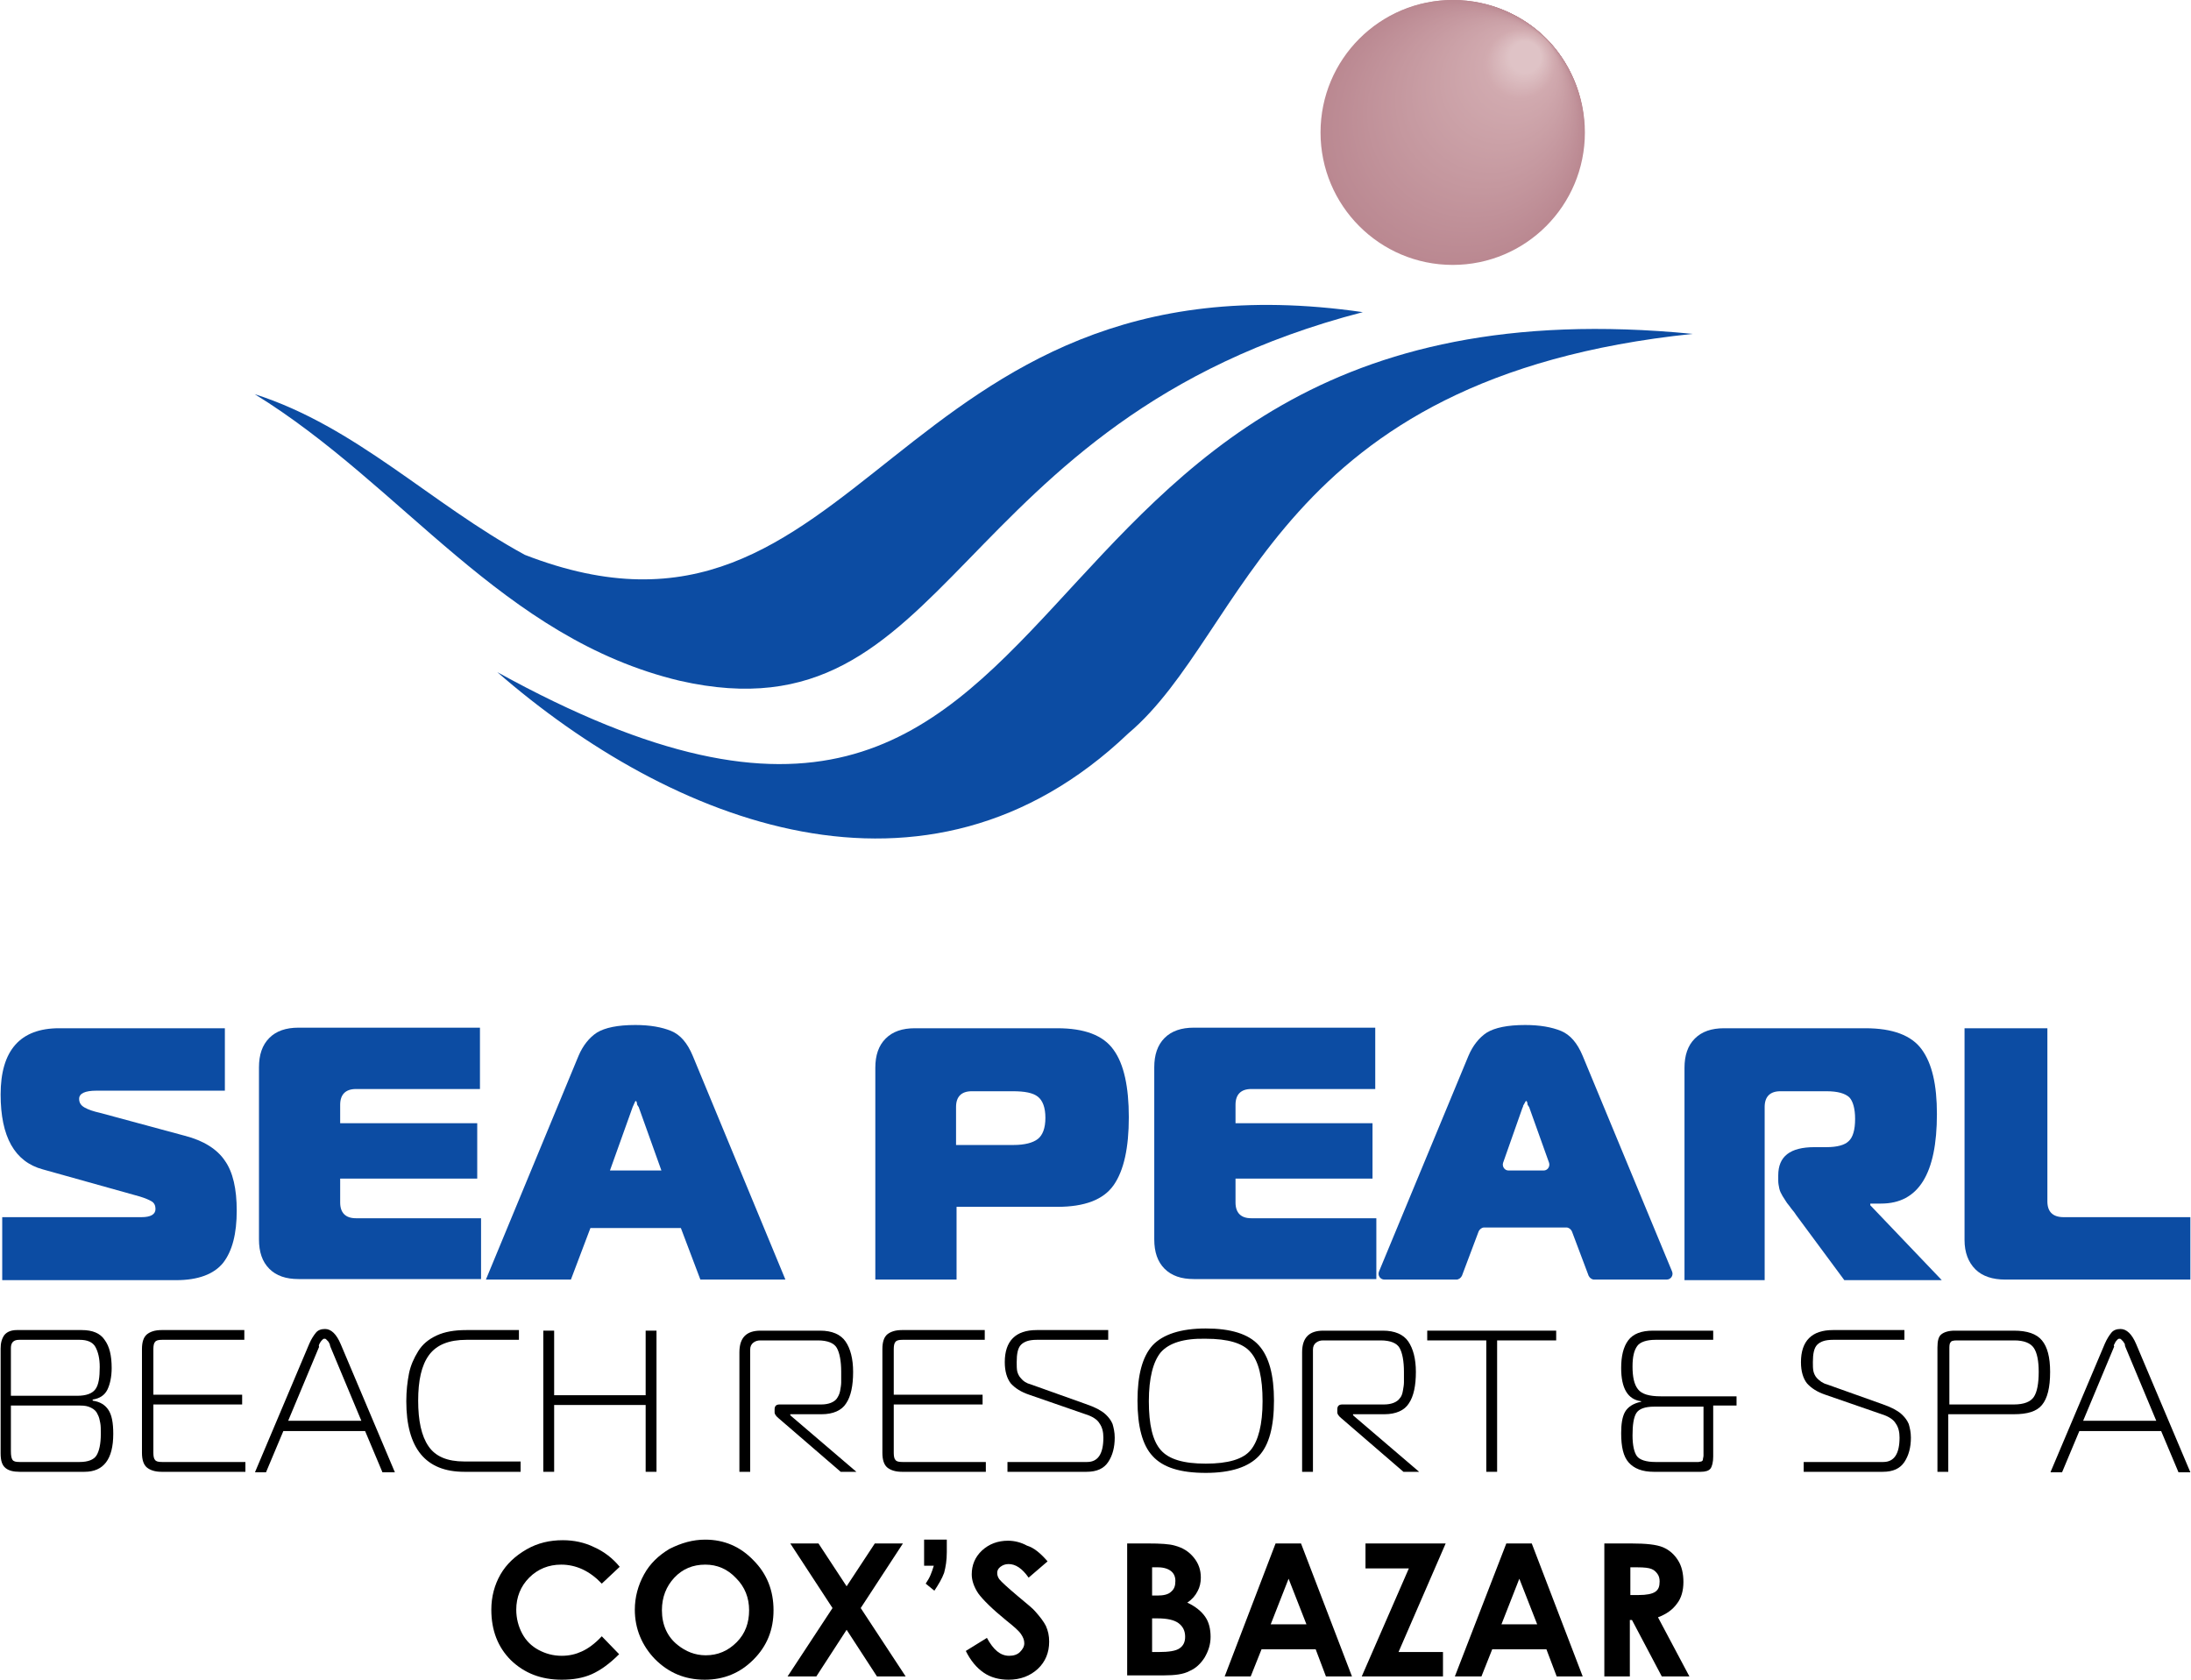 <?xml version="1.0" encoding="UTF-8"?>
<svg xmlns="http://www.w3.org/2000/svg" xmlns:xlink="http://www.w3.org/1999/xlink" width="150px" height="115px" viewBox="0 0 150 115" version="1.1">
<g id="surface1">
<path style=" stroke:none;fill-rule:nonzero;fill:rgb(4.706%,29.804%,63.922%);fill-opacity:1;" d="M 34.043 46.016 C 77.281 69.879 65.156 17.879 115.883 22.859 C 87.219 25.832 85.438 43.301 77.242 50.215 C 63.414 63.41 45.875 56.312 34.043 46.016 Z M 34.043 46.016 "/>
<path style=" stroke:none;fill-rule:nonzero;fill:rgb(4.706%,29.804%,63.922%);fill-opacity:1;" d="M 17.434 26.984 C 24.402 29.215 29.445 34.457 35.934 37.988 C 59.074 46.98 60.93 16.688 93.301 21.371 C 64.711 28.77 65.34 50.883 46.539 46.609 C 34.379 43.711 27.594 33.23 17.434 26.984 Z M 17.434 26.984 "/>
<path style=" stroke:none;fill-rule:nonzero;fill:rgb(4.706%,29.804%,63.922%);fill-opacity:1;" d="M 0.152 87.605 L 0.152 83.332 L 9.684 83.332 C 10.312 83.332 10.645 83.145 10.645 82.773 C 10.645 82.551 10.57 82.367 10.387 82.254 C 10.203 82.145 9.941 82.031 9.57 81.918 L 2.934 80.062 C 1.004 79.543 0.043 77.832 0.043 74.934 C 0.043 71.922 1.375 70.398 4.047 70.398 L 15.395 70.398 L 15.395 74.672 L 6.605 74.672 C 5.824 74.672 5.418 74.859 5.418 75.23 C 5.418 75.488 5.527 75.676 5.789 75.824 C 6.047 75.973 6.383 76.086 6.863 76.195 L 12.648 77.758 C 13.945 78.09 14.875 78.688 15.395 79.465 C 15.949 80.246 16.207 81.398 16.207 82.887 C 16.207 84.449 15.91 85.637 15.281 86.453 C 14.652 87.234 13.574 87.645 12.055 87.645 L 0.152 87.645 Z M 0.152 87.605 "/>
<path style=" stroke:none;fill-rule:nonzero;fill:rgb(4.706%,29.804%,63.922%);fill-opacity:1;" d="M 32.859 70.398 L 32.859 74.559 L 24.367 74.559 C 23.66 74.559 23.289 74.934 23.289 75.637 L 23.289 76.902 L 32.672 76.902 L 32.672 80.691 L 23.289 80.691 L 23.289 82.328 C 23.289 83.035 23.66 83.406 24.367 83.406 L 32.934 83.406 L 32.934 87.57 L 20.438 87.57 C 19.582 87.57 18.914 87.348 18.434 86.863 C 17.953 86.379 17.73 85.711 17.73 84.855 L 17.73 73.074 C 17.73 72.219 17.953 71.551 18.434 71.066 C 18.914 70.582 19.582 70.359 20.438 70.359 L 32.859 70.359 Z M 32.859 70.398 "/>
<path style=" stroke:none;fill-rule:nonzero;fill:rgb(4.706%,29.804%,63.922%);fill-opacity:1;" d="M 33.266 87.605 L 39.605 72.293 C 39.902 71.586 40.348 71.031 40.867 70.695 C 41.422 70.359 42.277 70.176 43.5 70.176 C 44.5 70.176 45.316 70.324 45.945 70.582 C 46.578 70.844 47.059 71.402 47.43 72.293 L 53.77 87.605 L 47.949 87.605 L 46.613 84.074 L 40.422 84.074 L 39.086 87.605 Z M 43.316 75.785 L 41.758 80.137 L 45.281 80.137 L 43.723 75.785 C 43.723 75.785 43.684 75.75 43.648 75.676 C 43.609 75.637 43.609 75.562 43.609 75.527 C 43.609 75.488 43.574 75.453 43.574 75.414 C 43.535 75.379 43.535 75.379 43.5 75.379 Z M 43.316 75.785 "/>
<path style=" stroke:none;fill-rule:nonzero;fill:rgb(4.706%,29.804%,63.922%);fill-opacity:1;" d="M 65.488 87.605 L 59.926 87.605 L 59.926 73.109 C 59.926 72.258 60.148 71.586 60.633 71.105 C 61.113 70.621 61.781 70.398 62.633 70.398 L 72.387 70.398 C 74.238 70.398 75.539 70.879 76.242 71.883 C 76.945 72.852 77.281 74.41 77.281 76.492 C 77.281 78.574 76.945 80.137 76.242 81.141 C 75.539 82.145 74.238 82.625 72.387 82.625 L 65.488 82.625 Z M 65.488 78.391 L 69.383 78.391 C 70.16 78.391 70.719 78.238 71.051 77.98 C 71.383 77.719 71.57 77.238 71.57 76.531 C 71.57 75.824 71.383 75.34 71.051 75.082 C 70.719 74.82 70.16 74.711 69.344 74.711 L 66.527 74.711 C 65.824 74.711 65.453 75.082 65.453 75.785 L 65.453 78.391 Z M 65.488 78.391 "/>
<path style=" stroke:none;fill-rule:nonzero;fill:rgb(4.706%,29.804%,63.922%);fill-opacity:1;" d="M 94.152 70.398 L 94.152 74.559 L 85.66 74.559 C 84.957 74.559 84.586 74.934 84.586 75.637 L 84.586 76.902 L 93.965 76.902 L 93.965 80.691 L 84.586 80.691 L 84.586 82.328 C 84.586 83.035 84.957 83.406 85.66 83.406 L 94.227 83.406 L 94.227 87.57 L 81.73 87.57 C 80.879 87.57 80.211 87.348 79.727 86.863 C 79.246 86.379 79.023 85.711 79.023 84.855 L 79.023 73.074 C 79.023 72.219 79.246 71.551 79.727 71.066 C 80.211 70.582 80.879 70.359 81.73 70.359 L 94.152 70.359 Z M 94.152 70.398 "/>
<path style=" stroke:none;fill-rule:nonzero;fill:rgb(4.706%,29.804%,63.922%);fill-opacity:1;" d="M 94.781 87.605 C 94.484 87.605 94.301 87.309 94.41 87.051 L 100.531 72.293 C 100.828 71.586 101.273 71.031 101.789 70.695 C 102.348 70.359 103.199 70.176 104.422 70.176 C 105.426 70.176 106.242 70.324 106.871 70.582 C 107.5 70.844 107.984 71.402 108.355 72.293 L 114.473 87.051 C 114.582 87.309 114.398 87.605 114.102 87.605 L 109.133 87.605 C 108.984 87.605 108.836 87.496 108.762 87.348 L 107.613 84.297 C 107.539 84.148 107.391 84.039 107.242 84.039 L 101.605 84.039 C 101.457 84.039 101.309 84.148 101.234 84.297 L 100.086 87.348 C 100.012 87.496 99.863 87.605 99.715 87.605 Z M 104.238 75.824 L 102.902 79.617 C 102.828 79.875 103.016 80.137 103.273 80.137 L 105.684 80.137 C 105.945 80.137 106.129 79.875 106.055 79.617 L 104.684 75.785 C 104.684 75.785 104.645 75.75 104.609 75.676 C 104.57 75.637 104.57 75.562 104.57 75.527 C 104.57 75.488 104.535 75.453 104.535 75.414 C 104.496 75.379 104.496 75.379 104.461 75.379 L 104.273 75.711 C 104.273 75.785 104.273 75.785 104.238 75.824 Z M 104.238 75.824 "/>
<path style=" stroke:none;fill-rule:nonzero;fill:rgb(4.706%,29.804%,63.922%);fill-opacity:1;" d="M 115.324 87.605 L 115.324 73.109 C 115.324 72.258 115.547 71.586 116.031 71.105 C 116.512 70.621 117.18 70.398 118.031 70.398 L 127.711 70.398 C 129.562 70.398 130.863 70.879 131.566 71.848 C 132.27 72.812 132.605 74.262 132.605 76.27 C 132.605 80.359 131.344 82.402 128.785 82.402 L 128.043 82.402 L 128.043 82.516 L 132.938 87.645 L 126.266 87.645 L 122.965 83.184 C 122.926 83.109 122.816 82.961 122.629 82.738 C 122.48 82.516 122.332 82.367 122.297 82.293 C 122.223 82.18 122.148 82.07 122.035 81.883 C 121.926 81.695 121.852 81.547 121.812 81.363 C 121.777 81.176 121.742 81.027 121.742 80.844 L 121.742 80.469 C 121.742 79.168 122.555 78.539 124.227 78.539 L 125.039 78.539 C 125.781 78.539 126.301 78.391 126.562 78.129 C 126.855 77.867 127.004 77.348 127.004 76.605 C 127.004 75.898 126.855 75.379 126.598 75.117 C 126.301 74.859 125.82 74.711 125.039 74.711 L 121.887 74.711 C 121.184 74.711 120.812 75.082 120.812 75.785 L 120.812 87.645 L 115.324 87.645 Z M 115.324 87.605 "/>
<path style=" stroke:none;fill-rule:nonzero;fill:rgb(4.706%,29.804%,63.922%);fill-opacity:1;" d="M 149.957 87.605 L 137.277 87.605 C 136.426 87.605 135.719 87.383 135.238 86.902 C 134.754 86.418 134.496 85.75 134.496 84.895 L 134.496 70.398 L 140.168 70.398 L 140.168 82.254 C 140.168 82.961 140.539 83.332 141.281 83.332 L 149.957 83.332 Z M 149.957 87.605 "/>
<path style=" stroke:none;fill-rule:nonzero;fill:rgb(0%,0%,0%);fill-opacity:1;" d="M 6.344 95.895 C 6.863 95.969 7.199 96.191 7.422 96.527 C 7.645 96.863 7.754 97.383 7.754 98.164 C 7.754 99.91 7.086 100.766 5.789 100.766 L 1.34 100.766 C 0.93 100.766 0.598 100.691 0.375 100.504 C 0.152 100.32 0.043 100.02 0.043 99.5 L 0.043 92.328 C 0.043 91.957 0.117 91.656 0.301 91.398 C 0.484 91.176 0.781 91.062 1.152 91.062 L 5.602 91.062 C 6.344 91.062 6.863 91.285 7.16 91.73 C 7.496 92.18 7.645 92.809 7.645 93.664 C 7.645 94.262 7.531 94.781 7.348 95.152 C 7.16 95.523 6.828 95.746 6.344 95.82 Z M 0.746 92.289 L 0.746 95.562 L 5.27 95.562 C 5.898 95.562 6.309 95.41 6.531 95.113 C 6.754 94.816 6.828 94.297 6.828 93.59 C 6.828 92.996 6.715 92.551 6.531 92.215 C 6.344 91.883 5.973 91.73 5.457 91.73 L 1.301 91.73 C 0.93 91.73 0.746 91.918 0.746 92.289 Z M 0.746 96.23 L 0.746 99.352 C 0.746 99.648 0.781 99.836 0.855 99.945 C 0.93 100.059 1.078 100.094 1.34 100.094 L 5.457 100.094 C 6.012 100.094 6.418 99.945 6.605 99.648 C 6.789 99.352 6.902 98.867 6.902 98.164 C 6.902 97.863 6.902 97.605 6.863 97.418 C 6.828 97.234 6.789 97.012 6.68 96.824 C 6.605 96.637 6.457 96.488 6.234 96.379 C 6.012 96.266 5.789 96.23 5.492 96.23 Z M 0.746 96.23 "/>
<path style=" stroke:none;fill-rule:nonzero;fill:rgb(0%,0%,0%);fill-opacity:1;" d="M 16.766 100.766 L 11.055 100.766 C 10.609 100.766 10.277 100.652 10.055 100.469 C 9.832 100.281 9.719 99.945 9.719 99.465 L 9.719 92.363 C 9.719 91.883 9.832 91.547 10.055 91.359 C 10.277 91.176 10.609 91.062 11.055 91.062 L 16.727 91.062 L 16.727 91.73 L 11.09 91.73 C 10.832 91.73 10.684 91.77 10.609 91.883 C 10.535 91.957 10.5 92.141 10.5 92.363 L 10.5 95.488 L 16.578 95.488 L 16.578 96.156 L 10.5 96.156 L 10.5 99.465 C 10.5 99.688 10.535 99.871 10.609 99.945 C 10.684 100.059 10.832 100.094 11.09 100.094 L 16.801 100.094 L 16.801 100.766 Z M 16.766 100.766 "/>
<path style=" stroke:none;fill-rule:nonzero;fill:rgb(0%,0%,0%);fill-opacity:1;" d="M 17.469 100.766 L 21.176 91.992 C 21.324 91.656 21.473 91.434 21.621 91.25 C 21.77 91.062 21.992 90.988 22.254 90.988 C 22.66 90.988 23.031 91.324 23.328 92.031 L 27.035 100.801 L 26.184 100.801 L 24.996 97.977 L 19.398 97.977 L 18.211 100.801 L 17.469 100.801 Z M 21.844 92.215 L 19.73 97.27 L 24.738 97.27 L 22.625 92.215 C 22.625 92.18 22.586 92.141 22.586 92.066 C 22.551 91.992 22.551 91.957 22.512 91.918 C 22.512 91.883 22.477 91.844 22.438 91.809 C 22.402 91.77 22.363 91.73 22.328 91.695 C 22.289 91.656 22.254 91.656 22.215 91.656 C 22.18 91.656 22.141 91.656 22.105 91.695 C 22.066 91.73 22.031 91.77 21.992 91.809 C 21.957 91.844 21.957 91.883 21.918 91.918 C 21.883 91.957 21.883 91.992 21.844 92.066 C 21.809 92.141 21.844 92.18 21.844 92.215 Z M 21.844 92.215 "/>
<path style=" stroke:none;fill-rule:nonzero;fill:rgb(0%,0%,0%);fill-opacity:1;" d="M 35.676 100.766 L 31.781 100.766 C 29.148 100.766 27.816 99.168 27.816 95.934 C 27.816 95.227 27.891 94.594 28 94.035 C 28.113 93.48 28.332 92.996 28.629 92.512 C 28.926 92.031 29.336 91.695 29.891 91.434 C 30.449 91.176 31.113 91.062 31.93 91.062 L 35.527 91.062 L 35.527 91.73 L 31.93 91.73 C 30.746 91.73 29.891 92.066 29.371 92.773 C 28.852 93.48 28.629 94.52 28.629 95.895 C 28.629 97.27 28.852 98.312 29.336 99.016 C 29.816 99.723 30.633 100.059 31.781 100.059 L 35.641 100.059 L 35.641 100.766 Z M 35.676 100.766 "/>
<path style=" stroke:none;fill-rule:nonzero;fill:rgb(0%,0%,0%);fill-opacity:1;" d="M 44.945 91.102 L 44.945 100.766 L 44.203 100.766 L 44.203 96.191 L 37.938 96.191 L 37.938 100.766 L 37.195 100.766 L 37.195 91.102 L 37.938 91.102 L 37.938 95.523 L 44.203 95.523 L 44.203 91.102 Z M 44.945 91.102 "/>
<path style=" stroke:none;fill-rule:nonzero;fill:rgb(0%,0%,0%);fill-opacity:1;" d="M 50.621 100.766 L 50.621 92.586 C 50.621 91.582 51.102 91.102 52.066 91.102 L 56.145 91.102 C 56.961 91.102 57.555 91.359 57.887 91.844 C 58.223 92.328 58.406 93.035 58.406 93.926 C 58.406 94.855 58.258 95.598 57.926 96.082 C 57.629 96.562 57.035 96.824 56.254 96.824 L 54.105 96.824 L 54.105 96.898 L 58.629 100.766 L 57.555 100.766 L 53.289 97.086 C 53.105 96.938 53.031 96.789 53.031 96.715 L 53.031 96.488 C 53.031 96.266 53.141 96.156 53.363 96.156 L 56.219 96.156 C 56.477 96.156 56.699 96.117 56.887 96.043 C 57.07 95.969 57.219 95.859 57.293 95.746 C 57.367 95.637 57.48 95.449 57.516 95.227 C 57.555 95.004 57.59 94.816 57.59 94.633 C 57.59 94.445 57.59 94.223 57.59 93.926 C 57.59 93.184 57.48 92.625 57.293 92.289 C 57.109 91.957 56.664 91.77 55.996 91.77 L 52.066 91.77 C 51.879 91.77 51.73 91.809 51.582 91.918 C 51.434 92.031 51.359 92.18 51.359 92.402 L 51.359 100.766 Z M 50.621 100.766 "/>
<path style=" stroke:none;fill-rule:nonzero;fill:rgb(0%,0%,0%);fill-opacity:1;" d="M 67.453 100.766 L 61.742 100.766 C 61.297 100.766 60.965 100.652 60.742 100.469 C 60.52 100.281 60.41 99.945 60.41 99.465 L 60.41 92.363 C 60.41 91.883 60.52 91.547 60.742 91.359 C 60.965 91.176 61.297 91.062 61.742 91.062 L 67.418 91.062 L 67.418 91.73 L 61.781 91.73 C 61.52 91.73 61.371 91.77 61.297 91.883 C 61.223 91.957 61.188 92.141 61.188 92.363 L 61.188 95.488 L 67.27 95.488 L 67.27 96.156 L 61.188 96.156 L 61.188 99.465 C 61.188 99.688 61.223 99.871 61.297 99.945 C 61.371 100.059 61.52 100.094 61.781 100.094 L 67.492 100.094 L 67.492 100.766 Z M 67.453 100.766 "/>
<path style=" stroke:none;fill-rule:nonzero;fill:rgb(0%,0%,0%);fill-opacity:1;" d="M 68.973 100.766 L 68.973 100.094 L 74.426 100.094 C 75.168 100.094 75.539 99.539 75.539 98.422 C 75.539 98.051 75.465 97.715 75.277 97.457 C 75.129 97.195 74.797 96.973 74.312 96.824 L 70.457 95.488 C 69.902 95.301 69.492 95.039 69.195 94.707 C 68.938 94.371 68.789 93.887 68.789 93.258 C 68.789 91.809 69.531 91.062 70.977 91.062 L 75.871 91.062 L 75.871 91.73 L 70.977 91.73 C 70.457 91.73 70.125 91.844 69.902 92.066 C 69.68 92.289 69.605 92.699 69.605 93.258 C 69.605 93.516 69.605 93.703 69.641 93.887 C 69.68 94.035 69.754 94.223 69.902 94.371 C 70.051 94.559 70.273 94.707 70.57 94.781 L 74.312 96.117 C 74.648 96.23 74.906 96.34 75.129 96.453 C 75.316 96.562 75.539 96.676 75.723 96.863 C 75.91 97.047 76.059 97.234 76.168 97.492 C 76.242 97.754 76.316 98.051 76.316 98.422 C 76.316 99.09 76.168 99.648 75.871 100.094 C 75.574 100.543 75.094 100.766 74.387 100.766 Z M 68.973 100.766 "/>
<path style=" stroke:none;fill-rule:nonzero;fill:rgb(0%,0%,0%);fill-opacity:1;" d="M 78.91 92.105 C 79.617 91.359 80.84 90.953 82.547 90.953 C 84.25 90.953 85.477 91.324 86.18 92.105 C 86.883 92.883 87.219 94.148 87.219 95.895 C 87.219 97.68 86.883 98.941 86.18 99.688 C 85.477 100.43 84.289 100.84 82.547 100.84 C 80.805 100.84 79.617 100.469 78.91 99.688 C 78.207 98.941 77.875 97.641 77.875 95.895 C 77.875 94.148 78.207 92.883 78.91 92.105 Z M 79.469 92.586 C 78.949 93.219 78.652 94.336 78.652 95.934 C 78.652 97.531 78.91 98.645 79.469 99.277 C 80.023 99.91 81.027 100.207 82.547 100.207 C 84.066 100.207 85.105 99.91 85.625 99.277 C 86.145 98.645 86.438 97.531 86.438 95.934 C 86.438 94.336 86.18 93.219 85.625 92.586 C 85.105 91.957 84.066 91.656 82.547 91.656 C 81.027 91.621 80.023 91.957 79.469 92.586 Z M 79.469 92.586 "/>
<path style=" stroke:none;fill-rule:nonzero;fill:rgb(0%,0%,0%);fill-opacity:1;" d="M 89.145 100.766 L 89.145 92.586 C 89.145 91.582 89.629 91.102 90.594 91.102 L 94.672 91.102 C 95.488 91.102 96.082 91.359 96.414 91.844 C 96.746 92.328 96.934 93.035 96.934 93.926 C 96.934 94.855 96.785 95.598 96.453 96.082 C 96.156 96.562 95.562 96.824 94.781 96.824 L 92.633 96.824 L 92.633 96.898 L 97.156 100.766 L 96.082 100.766 L 91.816 97.086 C 91.629 96.938 91.555 96.789 91.555 96.715 L 91.555 96.488 C 91.555 96.266 91.668 96.156 91.891 96.156 L 94.746 96.156 C 95.004 96.156 95.227 96.117 95.414 96.043 C 95.598 95.969 95.746 95.859 95.82 95.746 C 95.934 95.637 96.008 95.449 96.043 95.227 C 96.082 95.004 96.117 94.816 96.117 94.633 C 96.117 94.445 96.117 94.223 96.117 93.926 C 96.117 93.184 96.008 92.625 95.82 92.289 C 95.637 91.957 95.191 91.77 94.523 91.77 L 90.594 91.77 C 90.406 91.77 90.258 91.809 90.109 91.918 C 89.961 92.031 89.887 92.18 89.887 92.402 L 89.887 100.766 Z M 89.145 100.766 "/>
<path style=" stroke:none;fill-rule:nonzero;fill:rgb(0%,0%,0%);fill-opacity:1;" d="M 102.496 100.766 L 101.754 100.766 L 101.754 91.77 L 97.711 91.77 L 97.711 91.102 L 106.539 91.102 L 106.539 91.77 L 102.496 91.77 Z M 102.496 100.766 "/>
<path style=" stroke:none;fill-rule:nonzero;fill:rgb(0%,0%,0%);fill-opacity:1;" d="M 117.289 96.305 L 117.289 99.723 C 117.289 100.094 117.215 100.395 117.105 100.543 C 116.992 100.691 116.77 100.766 116.438 100.766 L 113.211 100.766 C 112.434 100.766 111.875 100.543 111.508 100.133 C 111.137 99.723 110.988 99.055 110.988 98.125 C 110.988 97.492 111.062 97.012 111.246 96.676 C 111.434 96.34 111.801 96.082 112.359 95.969 L 112.359 95.934 C 111.434 95.82 110.988 95.039 110.988 93.664 C 110.988 92.848 111.137 92.215 111.469 91.77 C 111.801 91.324 112.359 91.102 113.176 91.102 L 117.289 91.102 L 117.289 91.73 L 113.324 91.73 C 112.73 91.73 112.285 91.883 112.098 92.141 C 111.875 92.438 111.766 92.883 111.766 93.555 C 111.766 94.262 111.875 94.781 112.137 95.113 C 112.395 95.449 112.914 95.598 113.695 95.598 L 118.887 95.598 L 118.887 96.23 L 117.289 96.23 Z M 115.992 100.094 C 116.141 100.094 116.254 100.094 116.289 100.094 C 116.328 100.094 116.402 100.059 116.477 100.059 C 116.551 100.02 116.586 99.984 116.586 99.91 C 116.586 99.836 116.625 99.762 116.625 99.648 L 116.625 96.305 L 113.25 96.305 C 112.617 96.305 112.211 96.453 112.023 96.75 C 111.84 97.047 111.766 97.566 111.766 98.273 C 111.766 98.941 111.875 99.426 112.062 99.688 C 112.246 99.945 112.691 100.094 113.324 100.094 Z M 115.992 100.094 "/>
<path style=" stroke:none;fill-rule:nonzero;fill:rgb(0%,0%,0%);fill-opacity:1;" d="M 123.484 100.766 L 123.484 100.094 L 128.934 100.094 C 129.676 100.094 130.047 99.539 130.047 98.422 C 130.047 98.051 129.973 97.715 129.785 97.457 C 129.637 97.195 129.305 96.973 128.824 96.824 L 124.965 95.488 C 124.41 95.301 124.004 95.039 123.707 94.707 C 123.445 94.371 123.297 93.887 123.297 93.258 C 123.297 91.809 124.039 91.062 125.484 91.062 L 130.379 91.062 L 130.379 91.73 L 125.484 91.73 C 124.965 91.73 124.633 91.844 124.41 92.066 C 124.188 92.289 124.113 92.699 124.113 93.258 C 124.113 93.516 124.113 93.703 124.152 93.887 C 124.188 94.035 124.262 94.223 124.41 94.371 C 124.559 94.52 124.781 94.707 125.078 94.781 L 128.824 96.117 C 129.156 96.23 129.414 96.34 129.637 96.453 C 129.824 96.562 130.047 96.676 130.23 96.863 C 130.418 97.047 130.566 97.234 130.676 97.492 C 130.75 97.754 130.824 98.051 130.824 98.422 C 130.824 99.09 130.676 99.648 130.379 100.094 C 130.082 100.543 129.602 100.766 128.898 100.766 Z M 123.484 100.766 "/>
<path style=" stroke:none;fill-rule:nonzero;fill:rgb(0%,0%,0%);fill-opacity:1;" d="M 133.383 100.766 L 132.641 100.766 L 132.641 92.254 C 132.641 91.809 132.715 91.508 132.902 91.359 C 133.086 91.211 133.383 91.102 133.828 91.102 L 137.871 91.102 C 138.797 91.102 139.43 91.324 139.797 91.77 C 140.168 92.215 140.355 92.922 140.355 93.926 C 140.355 95.004 140.168 95.746 139.797 96.191 C 139.43 96.637 138.797 96.824 137.871 96.824 L 133.383 96.824 Z M 133.383 96.156 L 137.871 96.156 C 138.574 96.156 139.02 95.969 139.242 95.637 C 139.465 95.301 139.574 94.707 139.574 93.926 C 139.574 93.184 139.465 92.625 139.242 92.289 C 139.02 91.957 138.574 91.77 137.906 91.77 L 133.977 91.77 C 133.719 91.77 133.57 91.809 133.531 91.918 C 133.457 91.992 133.457 92.18 133.457 92.363 L 133.457 96.156 Z M 133.383 96.156 "/>
<path style=" stroke:none;fill-rule:nonzero;fill:rgb(0%,0%,0%);fill-opacity:1;" d="M 140.391 100.766 L 144.102 91.992 C 144.25 91.656 144.398 91.434 144.543 91.25 C 144.691 91.062 144.914 90.988 145.176 90.988 C 145.582 90.988 145.953 91.324 146.25 92.031 L 149.957 100.801 L 149.145 100.801 L 147.957 97.977 L 142.355 97.977 L 141.172 100.801 L 140.391 100.801 Z M 144.73 92.215 L 142.617 97.27 L 147.621 97.27 L 145.508 92.215 C 145.508 92.18 145.473 92.141 145.473 92.066 C 145.473 91.992 145.434 91.957 145.398 91.918 C 145.398 91.883 145.359 91.844 145.324 91.809 C 145.285 91.77 145.25 91.73 145.211 91.695 C 145.176 91.656 145.137 91.656 145.102 91.656 C 145.062 91.656 145.027 91.656 144.988 91.695 C 144.953 91.73 144.914 91.77 144.879 91.809 C 144.84 91.844 144.84 91.883 144.805 91.918 C 144.805 91.957 144.766 91.992 144.73 92.066 C 144.691 92.141 144.766 92.18 144.73 92.215 Z M 144.73 92.215 "/>
<path style=" stroke:none;fill-rule:nonzero;fill:rgb(0%,0%,0%);fill-opacity:1;" d="M 42.426 107.27 L 41.199 108.422 C 40.387 107.566 39.457 107.121 38.418 107.121 C 37.566 107.121 36.824 107.418 36.23 108.012 C 35.641 108.605 35.344 109.352 35.344 110.207 C 35.344 110.801 35.492 111.359 35.75 111.84 C 36.008 112.324 36.379 112.695 36.863 112.957 C 37.344 113.215 37.863 113.363 38.457 113.363 C 38.977 113.363 39.422 113.254 39.828 113.066 C 40.238 112.883 40.719 112.547 41.199 112.027 L 42.387 113.254 C 41.719 113.922 41.09 114.367 40.496 114.629 C 39.902 114.887 39.234 115 38.457 115 C 37.047 115 35.898 114.555 34.973 113.66 C 34.082 112.77 33.637 111.617 33.637 110.207 C 33.637 109.312 33.859 108.496 34.266 107.789 C 34.676 107.082 35.27 106.527 36.047 106.078 C 36.824 105.633 37.641 105.449 38.531 105.449 C 39.273 105.449 40.016 105.598 40.684 105.93 C 41.348 106.227 41.941 106.676 42.426 107.27 Z M 42.426 107.27 "/>
<path style=" stroke:none;fill-rule:nonzero;fill:rgb(0%,0%,0%);fill-opacity:1;" d="M 48.285 105.41 C 49.582 105.41 50.695 105.895 51.582 106.824 C 52.512 107.754 52.957 108.906 52.957 110.242 C 52.957 111.582 52.512 112.695 51.582 113.625 C 50.656 114.555 49.543 115 48.246 115 C 46.875 115 45.762 114.516 44.836 113.586 C 43.945 112.66 43.461 111.508 43.461 110.207 C 43.461 109.352 43.684 108.531 44.094 107.789 C 44.5 107.047 45.094 106.488 45.836 106.043 C 46.652 105.633 47.43 105.41 48.285 105.41 Z M 48.285 107.121 C 47.43 107.121 46.727 107.418 46.168 108.012 C 45.613 108.605 45.316 109.352 45.316 110.242 C 45.316 111.246 45.688 112.062 46.391 112.621 C 46.949 113.066 47.578 113.328 48.32 113.328 C 49.137 113.328 49.84 113.031 50.434 112.434 C 51.027 111.84 51.285 111.098 51.285 110.242 C 51.285 109.387 50.992 108.645 50.398 108.051 C 49.805 107.418 49.098 107.121 48.285 107.121 Z M 48.285 107.121 "/>
<path style=" stroke:none;fill-rule:nonzero;fill:rgb(0%,0%,0%);fill-opacity:1;" d="M 54.105 105.672 L 56.035 105.672 L 57.961 108.605 L 59.891 105.672 L 61.816 105.672 L 58.926 110.094 L 62.004 114.777 L 60.039 114.777 L 57.961 111.582 L 55.887 114.777 L 53.918 114.777 L 56.996 110.094 Z M 54.105 105.672 "/>
<path style=" stroke:none;fill-rule:nonzero;fill:rgb(0%,0%,0%);fill-opacity:1;" d="M 63.266 105.41 L 64.82 105.41 L 64.82 106.266 C 64.82 106.824 64.746 107.27 64.637 107.68 C 64.488 108.086 64.266 108.457 63.969 108.906 L 63.375 108.422 C 63.523 108.199 63.633 108.012 63.707 107.828 C 63.781 107.641 63.855 107.453 63.93 107.195 L 63.266 107.195 Z M 63.266 105.41 "/>
<path style=" stroke:none;fill-rule:nonzero;fill:rgb(0%,0%,0%);fill-opacity:1;" d="M 71.719 106.898 L 70.422 108.012 C 69.977 107.379 69.531 107.082 69.047 107.082 C 68.824 107.082 68.641 107.156 68.492 107.27 C 68.344 107.379 68.27 107.527 68.27 107.68 C 68.27 107.828 68.309 107.977 68.418 108.125 C 68.566 108.309 68.973 108.68 69.68 109.277 C 70.348 109.832 70.754 110.168 70.867 110.316 C 71.199 110.688 71.457 111.023 71.605 111.32 C 71.754 111.656 71.828 111.988 71.828 112.398 C 71.828 113.141 71.57 113.773 71.051 114.258 C 70.531 114.738 69.863 115 69.047 115 C 68.418 115 67.824 114.852 67.344 114.516 C 66.859 114.184 66.453 113.699 66.121 113.031 L 67.566 112.137 C 68.012 112.957 68.492 113.363 69.086 113.363 C 69.383 113.363 69.641 113.289 69.828 113.105 C 70.012 112.918 70.125 112.734 70.125 112.508 C 70.125 112.285 70.051 112.102 69.902 111.879 C 69.754 111.656 69.418 111.359 68.898 110.949 C 67.898 110.133 67.27 109.5 66.973 109.09 C 66.676 108.645 66.527 108.199 66.527 107.789 C 66.527 107.156 66.75 106.602 67.23 106.152 C 67.715 105.707 68.309 105.484 69.012 105.484 C 69.457 105.484 69.902 105.598 70.309 105.82 C 70.793 105.969 71.234 106.34 71.719 106.898 Z M 71.719 106.898 "/>
<path style=" stroke:none;fill-rule:nonzero;fill:rgb(0%,0%,0%);fill-opacity:1;" d="M 77.168 114.777 L 77.168 105.672 L 78.617 105.672 C 79.43 105.672 80.062 105.707 80.434 105.82 C 80.988 105.969 81.395 106.227 81.73 106.637 C 82.062 107.047 82.211 107.492 82.211 108.012 C 82.211 108.348 82.137 108.68 81.988 108.941 C 81.84 109.238 81.617 109.5 81.285 109.723 C 81.84 109.98 82.25 110.316 82.508 110.688 C 82.77 111.059 82.879 111.543 82.879 112.062 C 82.879 112.586 82.73 113.031 82.473 113.477 C 82.211 113.887 81.879 114.219 81.434 114.406 C 81.027 114.629 80.434 114.703 79.691 114.703 L 77.168 114.703 Z M 78.875 107.305 L 78.875 109.238 L 79.246 109.238 C 79.652 109.238 79.988 109.164 80.172 108.98 C 80.395 108.793 80.469 108.57 80.469 108.234 C 80.469 107.938 80.359 107.715 80.172 107.566 C 79.988 107.418 79.691 107.305 79.281 107.305 Z M 78.875 110.762 L 78.875 113.105 L 79.32 113.105 C 80.023 113.105 80.508 113.031 80.766 112.844 C 81.027 112.66 81.137 112.398 81.137 112.062 C 81.137 111.656 80.988 111.359 80.691 111.133 C 80.395 110.91 79.914 110.801 79.246 110.801 L 78.875 110.801 Z M 78.875 110.762 "/>
<path style=" stroke:none;fill-rule:nonzero;fill:rgb(0%,0%,0%);fill-opacity:1;" d="M 87.328 105.672 L 89.07 105.672 L 92.559 114.777 L 90.777 114.777 L 90.074 112.918 L 86.367 112.918 L 85.625 114.777 L 83.844 114.777 Z M 88.219 108.086 L 86.996 111.207 L 89.441 111.207 Z M 88.219 108.086 "/>
<path style=" stroke:none;fill-rule:nonzero;fill:rgb(0%,0%,0%);fill-opacity:1;" d="M 93.484 105.672 L 98.973 105.672 L 95.746 113.105 L 98.789 113.105 L 98.789 114.777 L 93.227 114.777 L 96.453 107.379 L 93.484 107.379 Z M 93.484 105.672 "/>
<path style=" stroke:none;fill-rule:nonzero;fill:rgb(0%,0%,0%);fill-opacity:1;" d="M 103.125 105.672 L 104.867 105.672 L 108.355 114.777 L 106.574 114.777 L 105.871 112.918 L 102.16 112.918 L 101.422 114.777 L 99.602 114.777 Z M 104.016 108.086 L 102.793 111.207 L 105.238 111.207 Z M 104.016 108.086 "/>
<path style=" stroke:none;fill-rule:nonzero;fill:rgb(0%,0%,0%);fill-opacity:1;" d="M 109.875 105.672 L 111.691 105.672 C 112.691 105.672 113.398 105.746 113.844 105.93 C 114.285 106.117 114.621 106.414 114.879 106.824 C 115.141 107.23 115.25 107.754 115.25 108.309 C 115.25 108.906 115.102 109.426 114.805 109.797 C 114.508 110.207 114.102 110.504 113.508 110.727 L 115.66 114.777 L 113.77 114.777 L 111.727 110.91 L 111.582 110.91 L 111.582 114.777 L 109.836 114.777 L 109.836 105.672 Z M 111.617 109.203 L 112.172 109.203 C 112.73 109.203 113.102 109.129 113.324 108.98 C 113.547 108.828 113.621 108.605 113.621 108.273 C 113.621 108.086 113.582 107.902 113.473 107.754 C 113.359 107.602 113.25 107.492 113.062 107.418 C 112.879 107.344 112.582 107.305 112.098 107.305 L 111.617 107.305 Z M 111.617 109.203 "/>
<path style=" stroke:none;fill-rule:nonzero;fill:rgb(72.941%,53.333%,56.863%);fill-opacity:1;" d="M 108.504 9.07 C 108.504 4.059 104.453 0 99.453 0 C 94.457 0 90.406 4.059 90.406 9.07 C 90.406 14.078 94.457 18.137 99.453 18.137 C 104.453 18.137 108.504 14.078 108.504 9.07 Z M 108.504 9.07 "/>
<path style=" stroke:none;fill-rule:nonzero;fill:rgb(72.941%,53.333%,56.863%);fill-opacity:1;" d="M 108.465 8.996 C 108.465 4.027 104.449 0 99.492 0 C 94.535 0 90.52 4.027 90.52 8.996 C 90.52 13.961 94.535 17.988 99.492 17.988 C 104.449 17.988 108.465 13.961 108.465 8.996 Z M 108.465 8.996 "/>
<path style=" stroke:none;fill-rule:nonzero;fill:rgb(73.333%,53.725%,57.255%);fill-opacity:1;" d="M 108.465 8.957 C 108.465 4.031 104.48 0.039 99.566 0.039 C 94.652 0.039 90.668 4.031 90.668 8.957 C 90.668 13.883 94.652 17.879 99.566 17.879 C 104.48 17.879 108.465 13.883 108.465 8.957 Z M 108.465 8.957 "/>
<path style=" stroke:none;fill-rule:nonzero;fill:rgb(73.333%,53.725%,57.255%);fill-opacity:1;" d="M 108.43 8.883 C 108.43 3.996 104.477 0.039 99.602 0.039 C 94.73 0.039 90.777 3.996 90.777 8.883 C 90.777 13.77 94.73 17.73 99.602 17.73 C 104.477 17.73 108.43 13.77 108.43 8.883 Z M 108.43 8.883 "/>
<path style=" stroke:none;fill-rule:nonzero;fill:rgb(73.333%,54.118%,57.255%);fill-opacity:1;" d="M 108.43 8.848 C 108.43 4 104.512 0.074 99.676 0.074 C 94.844 0.074 90.926 4 90.926 8.848 C 90.926 13.691 94.844 17.617 99.676 17.617 C 104.512 17.617 108.43 13.691 108.43 8.848 Z M 108.43 8.848 "/>
<path style=" stroke:none;fill-rule:nonzero;fill:rgb(73.333%,54.118%,57.647%);fill-opacity:1;" d="M 108.355 8.773 C 108.355 3.988 104.484 0.113 99.715 0.113 C 94.941 0.113 91.074 3.988 91.074 8.773 C 91.074 13.555 94.941 17.434 99.715 17.434 C 104.484 17.434 108.355 13.555 108.355 8.773 Z M 108.355 8.773 "/>
<path style=" stroke:none;fill-rule:nonzero;fill:rgb(73.725%,54.51%,57.647%);fill-opacity:1;" d="M 108.355 8.734 C 108.355 3.992 104.52 0.148 99.789 0.148 C 95.059 0.148 91.223 3.992 91.223 8.734 C 91.223 13.477 95.059 17.32 99.789 17.32 C 104.52 17.32 108.355 13.477 108.355 8.734 Z M 108.355 8.734 "/>
<path style=" stroke:none;fill-rule:nonzero;fill:rgb(73.725%,54.51%,58.039%);fill-opacity:1;" d="M 108.316 8.66 C 108.316 3.961 104.516 0.148 99.824 0.148 C 95.137 0.148 91.336 3.961 91.336 8.66 C 91.336 13.359 95.137 17.172 99.824 17.172 C 104.516 17.172 108.316 13.359 108.316 8.66 Z M 108.316 8.66 "/>
<path style=" stroke:none;fill-rule:nonzero;fill:rgb(73.725%,54.51%,58.039%);fill-opacity:1;" d="M 108.316 8.586 C 108.316 3.926 104.547 0.148 99.898 0.148 C 95.25 0.148 91.48 3.926 91.48 8.586 C 91.48 13.246 95.25 17.023 99.898 17.023 C 104.547 17.023 108.316 13.246 108.316 8.586 Z M 108.316 8.586 "/>
<path style=" stroke:none;fill-rule:nonzero;fill:rgb(74.118%,54.902%,58.039%);fill-opacity:1;" d="M 108.281 8.547 C 108.281 3.949 104.562 0.223 99.973 0.223 C 95.387 0.223 91.668 3.949 91.668 8.547 C 91.668 13.148 95.387 16.875 99.973 16.875 C 104.562 16.875 108.281 13.148 108.281 8.547 Z M 108.281 8.547 "/>
<path style=" stroke:none;fill-rule:nonzero;fill:rgb(74.118%,54.902%,58.431%);fill-opacity:1;" d="M 108.242 8.473 C 108.242 3.918 104.559 0.223 100.012 0.223 C 95.465 0.223 91.777 3.918 91.777 8.473 C 91.777 13.031 95.465 16.727 100.012 16.727 C 104.559 16.727 108.242 13.031 108.242 8.473 Z M 108.242 8.473 "/>
<path style=" stroke:none;fill-rule:nonzero;fill:rgb(74.118%,55.294%,58.431%);fill-opacity:1;" d="M 108.242 8.438 C 108.242 3.922 104.59 0.262 100.086 0.262 C 95.578 0.262 91.926 3.922 91.926 8.438 C 91.926 12.953 95.578 16.613 100.086 16.613 C 104.59 16.613 108.242 12.953 108.242 8.438 Z M 108.242 8.438 "/>
<path style=" stroke:none;fill-rule:nonzero;fill:rgb(74.118%,55.294%,58.431%);fill-opacity:1;" d="M 108.207 8.363 C 108.207 3.887 104.586 0.262 100.121 0.262 C 95.656 0.262 92.039 3.887 92.039 8.363 C 92.039 12.84 95.656 16.465 100.121 16.465 C 104.586 16.465 108.207 12.84 108.207 8.363 Z M 108.207 8.363 "/>
<path style=" stroke:none;fill-rule:nonzero;fill:rgb(74.51%,55.294%,58.824%);fill-opacity:1;" d="M 108.207 8.324 C 108.207 3.891 104.621 0.297 100.195 0.297 C 95.773 0.297 92.188 3.891 92.188 8.324 C 92.188 12.762 95.773 16.355 100.195 16.355 C 104.621 16.355 108.207 12.762 108.207 8.324 Z M 108.207 8.324 "/>
<path style=" stroke:none;fill-rule:nonzero;fill:rgb(74.51%,55.686%,58.824%);fill-opacity:1;" d="M 108.133 8.25 C 108.133 3.879 104.594 0.336 100.234 0.336 C 95.871 0.336 92.336 3.879 92.336 8.25 C 92.336 12.625 95.871 16.168 100.234 16.168 C 104.594 16.168 108.133 12.625 108.133 8.25 Z M 108.133 8.25 "/>
<path style=" stroke:none;fill-rule:nonzero;fill:rgb(74.51%,55.686%,59.216%);fill-opacity:1;" d="M 108.133 8.215 C 108.133 3.883 104.629 0.371 100.309 0.371 C 95.988 0.371 92.484 3.883 92.484 8.215 C 92.484 12.547 95.988 16.059 100.309 16.059 C 104.629 16.059 108.133 12.547 108.133 8.215 Z M 108.133 8.215 "/>
<path style=" stroke:none;fill-rule:nonzero;fill:rgb(74.902%,56.078%,59.216%);fill-opacity:1;" d="M 108.094 8.141 C 108.094 3.852 104.625 0.371 100.344 0.371 C 96.066 0.371 92.594 3.852 92.594 8.141 C 92.594 12.43 96.066 15.91 100.344 15.91 C 104.625 15.91 108.094 12.43 108.094 8.141 Z M 108.094 8.141 "/>
<path style=" stroke:none;fill-rule:nonzero;fill:rgb(74.902%,56.078%,59.216%);fill-opacity:1;" d="M 108.094 8.102 C 108.094 3.855 104.656 0.41 100.418 0.41 C 96.18 0.41 92.742 3.855 92.742 8.102 C 92.742 12.352 96.18 15.797 100.418 15.797 C 104.656 15.797 108.094 12.352 108.094 8.102 Z M 108.094 8.102 "/>
<path style=" stroke:none;fill-rule:nonzero;fill:rgb(74.902%,56.471%,59.608%);fill-opacity:1;" d="M 108.02 8.027 C 108.02 3.84 104.633 0.445 100.457 0.445 C 96.277 0.445 92.891 3.84 92.891 8.027 C 92.891 12.215 96.277 15.609 100.457 15.609 C 104.633 15.609 108.02 12.215 108.02 8.027 Z M 108.02 8.027 "/>
<path style=" stroke:none;fill-rule:nonzero;fill:rgb(74.902%,56.471%,59.608%);fill-opacity:1;" d="M 108.02 7.953 C 108.02 3.809 104.668 0.445 100.531 0.445 C 96.395 0.445 93.039 3.809 93.039 7.953 C 93.039 12.102 96.395 15.461 100.531 15.461 C 104.668 15.461 108.02 12.102 108.02 7.953 Z M 108.02 7.953 "/>
<path style=" stroke:none;fill-rule:nonzero;fill:rgb(75.294%,56.471%,59.608%);fill-opacity:1;" d="M 107.984 7.918 C 107.984 3.812 104.664 0.484 100.566 0.484 C 96.473 0.484 93.152 3.812 93.152 7.918 C 93.152 12.023 96.473 15.352 100.566 15.352 C 104.664 15.352 107.984 12.023 107.984 7.918 Z M 107.984 7.918 "/>
<path style=" stroke:none;fill-rule:nonzero;fill:rgb(75.294%,56.863%,60%);fill-opacity:1;" d="M 107.984 7.844 C 107.984 3.777 104.695 0.484 100.641 0.484 C 96.586 0.484 93.301 3.777 93.301 7.844 C 93.301 11.906 96.586 15.203 100.641 15.203 C 104.695 15.203 107.984 11.906 107.984 7.844 Z M 107.984 7.844 "/>
<path style=" stroke:none;fill-rule:nonzero;fill:rgb(75.294%,56.863%,60%);fill-opacity:1;" d="M 107.91 7.805 C 107.91 3.801 104.672 0.559 100.68 0.559 C 96.684 0.559 93.449 3.801 93.449 7.805 C 93.449 11.809 96.684 15.055 100.68 15.055 C 104.672 15.055 107.91 11.809 107.91 7.805 Z M 107.91 7.805 "/>
<path style=" stroke:none;fill-rule:nonzero;fill:rgb(75.686%,57.255%,60.392%);fill-opacity:1;" d="M 107.91 7.73 C 107.91 3.77 104.703 0.559 100.754 0.559 C 96.801 0.559 93.598 3.77 93.598 7.73 C 93.598 11.691 96.801 14.906 100.754 14.906 C 104.703 14.906 107.91 11.691 107.91 7.73 Z M 107.91 7.73 "/>
<path style=" stroke:none;fill-rule:nonzero;fill:rgb(75.686%,57.255%,60.392%);fill-opacity:1;" d="M 107.91 7.695 C 107.91 3.773 104.738 0.594 100.828 0.594 C 96.914 0.594 93.746 3.773 93.746 7.695 C 93.746 11.613 96.914 14.793 100.828 14.793 C 104.738 14.793 107.91 11.613 107.91 7.695 Z M 107.91 7.695 "/>
<path style=" stroke:none;fill-rule:nonzero;fill:rgb(75.686%,57.255%,60.392%);fill-opacity:1;" d="M 107.871 7.621 C 107.871 3.738 104.734 0.594 100.863 0.594 C 96.992 0.594 93.855 3.738 93.855 7.621 C 93.855 11.5 96.992 14.645 100.863 14.645 C 104.734 14.645 107.871 11.5 107.871 7.621 Z M 107.871 7.621 "/>
<path style=" stroke:none;fill-rule:nonzero;fill:rgb(75.686%,57.647%,60.784%);fill-opacity:1;" d="M 107.871 7.582 C 107.871 3.742 104.766 0.633 100.938 0.633 C 97.109 0.633 94.004 3.742 94.004 7.582 C 94.004 11.422 97.109 14.531 100.938 14.531 C 104.766 14.531 107.871 11.422 107.871 7.582 Z M 107.871 7.582 "/>
<path style=" stroke:none;fill-rule:nonzero;fill:rgb(76.078%,57.647%,60.784%);fill-opacity:1;" d="M 107.797 7.508 C 107.797 3.73 104.742 0.668 100.977 0.668 C 97.207 0.668 94.152 3.73 94.152 7.508 C 94.152 11.285 97.207 14.348 100.977 14.348 C 104.742 14.348 107.797 11.285 107.797 7.508 Z M 107.797 7.508 "/>
<path style=" stroke:none;fill-rule:nonzero;fill:rgb(76.078%,58.039%,60.784%);fill-opacity:1;" d="M 107.797 7.434 C 107.797 3.699 104.777 0.668 101.051 0.668 C 97.32 0.668 94.301 3.699 94.301 7.434 C 94.301 11.168 97.32 14.199 101.051 14.199 C 104.777 14.199 107.797 11.168 107.797 7.434 Z M 107.797 7.434 "/>
<path style=" stroke:none;fill-rule:nonzero;fill:rgb(76.078%,58.039%,61.176%);fill-opacity:1;" d="M 107.762 7.398 C 107.762 3.703 104.773 0.707 101.086 0.707 C 97.398 0.707 94.41 3.703 94.41 7.398 C 94.41 11.09 97.398 14.086 101.086 14.086 C 104.773 14.086 107.762 11.09 107.762 7.398 Z M 107.762 7.398 "/>
<path style=" stroke:none;fill-rule:nonzero;fill:rgb(76.471%,58.431%,61.176%);fill-opacity:1;" d="M 107.762 7.32 C 107.762 3.668 104.805 0.707 101.16 0.707 C 97.516 0.707 94.559 3.668 94.559 7.32 C 94.559 10.977 97.516 13.938 101.16 13.938 C 104.805 13.938 107.762 10.977 107.762 7.32 Z M 107.762 7.32 "/>
<path style=" stroke:none;fill-rule:nonzero;fill:rgb(76.471%,58.431%,61.176%);fill-opacity:1;" d="M 107.688 7.285 C 107.688 3.691 104.781 0.781 101.199 0.781 C 97.613 0.781 94.707 3.691 94.707 7.285 C 94.707 10.879 97.613 13.789 101.199 13.789 C 104.781 13.789 107.688 10.879 107.688 7.285 Z M 107.688 7.285 "/>
<path style=" stroke:none;fill-rule:nonzero;fill:rgb(76.471%,58.431%,61.569%);fill-opacity:1;" d="M 107.688 7.211 C 107.688 3.66 104.816 0.781 101.273 0.781 C 97.73 0.781 94.855 3.66 94.855 7.211 C 94.855 10.762 97.73 13.641 101.273 13.641 C 104.816 13.641 107.688 10.762 107.688 7.211 Z M 107.688 7.211 "/>
<path style=" stroke:none;fill-rule:nonzero;fill:rgb(76.471%,58.824%,61.569%);fill-opacity:1;" d="M 107.648 7.172 C 107.648 3.664 104.812 0.816 101.309 0.816 C 97.809 0.816 94.969 3.664 94.969 7.172 C 94.969 10.684 97.809 13.531 101.309 13.531 C 104.812 13.531 107.648 10.684 107.648 7.172 Z M 107.648 7.172 "/>
<path style=" stroke:none;fill-rule:nonzero;fill:rgb(76.863%,58.824%,61.961%);fill-opacity:1;" d="M 107.648 7.098 C 107.648 3.629 104.844 0.816 101.383 0.816 C 97.922 0.816 95.117 3.629 95.117 7.098 C 95.117 10.57 97.922 13.379 101.383 13.379 C 104.844 13.379 107.648 10.57 107.648 7.098 Z M 107.648 7.098 "/>
<path style=" stroke:none;fill-rule:nonzero;fill:rgb(76.863%,59.216%,61.961%);fill-opacity:1;" d="M 107.613 7.062 C 107.613 3.633 104.84 0.855 101.422 0.855 C 98 0.855 95.227 3.633 95.227 7.062 C 95.227 10.488 98 13.27 101.422 13.27 C 104.84 13.27 107.613 10.488 107.613 7.062 Z M 107.613 7.062 "/>
<path style=" stroke:none;fill-rule:nonzero;fill:rgb(76.863%,59.216%,61.961%);fill-opacity:1;" d="M 107.574 6.988 C 107.574 3.621 104.852 0.891 101.496 0.891 C 98.137 0.891 95.414 3.621 95.414 6.988 C 95.414 10.355 98.137 13.082 101.496 13.082 C 104.852 13.082 107.574 10.355 107.574 6.988 Z M 107.574 6.988 "/>
<path style=" stroke:none;fill-rule:nonzero;fill:rgb(77.255%,59.608%,62.353%);fill-opacity:1;" d="M 107.539 6.914 C 107.539 3.586 104.848 0.891 101.531 0.891 C 98.215 0.891 95.523 3.586 95.523 6.914 C 95.523 10.238 98.215 12.934 101.531 12.934 C 104.848 12.934 107.539 10.238 107.539 6.914 Z M 107.539 6.914 "/>
<path style=" stroke:none;fill-rule:nonzero;fill:rgb(77.255%,59.608%,62.353%);fill-opacity:1;" d="M 107.539 6.875 C 107.539 3.59 104.883 0.93 101.605 0.93 C 98.328 0.93 95.672 3.59 95.672 6.875 C 95.672 10.16 98.328 12.824 101.605 12.824 C 104.883 12.824 107.539 10.16 107.539 6.875 Z M 107.539 6.875 "/>
<path style=" stroke:none;fill-rule:nonzero;fill:rgb(77.255%,59.608%,62.353%);fill-opacity:1;" d="M 107.539 6.801 C 107.539 3.559 104.914 0.93 101.68 0.93 C 98.445 0.93 95.82 3.559 95.82 6.801 C 95.82 10.047 98.445 12.676 101.68 12.676 C 104.914 12.676 107.539 10.047 107.539 6.801 Z M 107.539 6.801 "/>
<path style=" stroke:none;fill-rule:nonzero;fill:rgb(77.255%,60%,62.745%);fill-opacity:1;" d="M 107.465 6.766 C 107.465 3.582 104.891 1.004 101.715 1.004 C 98.543 1.004 95.969 3.582 95.969 6.766 C 95.969 9.945 98.543 12.527 101.715 12.527 C 104.891 12.527 107.465 9.945 107.465 6.766 Z M 107.465 6.766 "/>
<path style=" stroke:none;fill-rule:nonzero;fill:rgb(77.647%,60%,62.745%);fill-opacity:1;" d="M 107.465 6.691 C 107.465 3.551 104.926 1.004 101.789 1.004 C 98.656 1.004 96.117 3.551 96.117 6.691 C 96.117 9.832 98.656 12.379 101.789 12.379 C 104.926 12.379 107.465 9.832 107.465 6.691 Z M 107.465 6.691 "/>
<path style=" stroke:none;fill-rule:nonzero;fill:rgb(77.647%,60.392%,63.137%);fill-opacity:1;" d="M 107.426 6.652 C 107.426 3.555 104.922 1.039 101.828 1.039 C 98.734 1.039 96.23 3.555 96.23 6.652 C 96.23 9.754 98.734 12.266 101.828 12.266 C 104.922 12.266 107.426 9.754 107.426 6.652 Z M 107.426 6.652 "/>
<path style=" stroke:none;fill-rule:nonzero;fill:rgb(77.647%,60.392%,63.137%);fill-opacity:1;" d="M 107.426 6.578 C 107.426 3.52 104.953 1.039 101.902 1.039 C 98.852 1.039 96.379 3.52 96.379 6.578 C 96.379 9.637 98.852 12.117 101.902 12.117 C 104.953 12.117 107.426 9.637 107.426 6.578 Z M 107.426 6.578 "/>
<path style=" stroke:none;fill-rule:nonzero;fill:rgb(77.647%,60.392%,63.137%);fill-opacity:1;" d="M 107.352 6.543 C 107.352 3.543 104.93 1.113 101.938 1.113 C 98.949 1.113 96.523 3.543 96.523 6.543 C 96.523 9.539 98.949 11.969 101.938 11.969 C 104.93 11.969 107.352 9.539 107.352 6.543 Z M 107.352 6.543 "/>
<path style=" stroke:none;fill-rule:nonzero;fill:rgb(78.039%,60.784%,63.529%);fill-opacity:1;" d="M 107.352 6.469 C 107.352 3.512 104.961 1.113 102.012 1.113 C 99.062 1.113 96.672 3.512 96.672 6.469 C 96.672 9.422 99.062 11.82 102.012 11.82 C 104.961 11.82 107.352 9.422 107.352 6.469 Z M 107.352 6.469 "/>
<path style=" stroke:none;fill-rule:nonzero;fill:rgb(78.039%,60.784%,63.529%);fill-opacity:1;" d="M 107.316 6.43 C 107.316 3.516 104.957 1.152 102.051 1.152 C 99.141 1.152 96.785 3.516 96.785 6.43 C 96.785 9.344 99.141 11.707 102.051 11.707 C 104.957 11.707 107.316 9.344 107.316 6.43 Z M 107.316 6.43 "/>
<path style=" stroke:none;fill-rule:nonzero;fill:rgb(78.039%,61.176%,63.529%);fill-opacity:1;" d="M 107.316 6.355 C 107.316 3.48 104.992 1.152 102.125 1.152 C 99.258 1.152 96.934 3.48 96.934 6.355 C 96.934 9.23 99.258 11.559 102.125 11.559 C 104.992 11.559 107.316 9.23 107.316 6.355 Z M 107.316 6.355 "/>
<path style=" stroke:none;fill-rule:nonzero;fill:rgb(78.431%,61.176%,63.922%);fill-opacity:1;" d="M 107.277 6.281 C 107.277 3.449 104.988 1.152 102.16 1.152 C 99.336 1.152 97.043 3.449 97.043 6.281 C 97.043 9.113 99.336 11.41 102.16 11.41 C 104.988 11.41 107.277 9.113 107.277 6.281 Z M 107.277 6.281 "/>
<path style=" stroke:none;fill-rule:nonzero;fill:rgb(78.431%,61.569%,63.922%);fill-opacity:1;" d="M 107.242 6.246 C 107.242 3.473 105 1.227 102.234 1.227 C 99.473 1.227 97.23 3.473 97.23 6.246 C 97.23 9.016 99.473 11.262 102.234 11.262 C 105 11.262 107.242 9.016 107.242 6.246 Z M 107.242 6.246 "/>
<path style=" stroke:none;fill-rule:nonzero;fill:rgb(78.431%,61.569%,64.314%);fill-opacity:1;" d="M 107.203 6.172 C 107.203 3.441 104.996 1.227 102.273 1.227 C 99.551 1.227 97.34 3.441 97.34 6.172 C 97.34 8.898 99.551 11.113 102.273 11.113 C 104.996 11.113 107.203 8.898 107.203 6.172 Z M 107.203 6.172 "/>
<path style=" stroke:none;fill-rule:nonzero;fill:rgb(78.431%,61.569%,64.314%);fill-opacity:1;" d="M 107.203 6.133 C 107.203 3.445 105.031 1.266 102.348 1.266 C 99.664 1.266 97.488 3.445 97.488 6.133 C 97.488 8.82 99.664 11 102.348 11 C 105.031 11 107.203 8.82 107.203 6.133 Z M 107.203 6.133 "/>
<path style=" stroke:none;fill-rule:nonzero;fill:rgb(78.824%,61.961%,64.314%);fill-opacity:1;" d="M 107.168 6.059 C 107.168 3.41 105.027 1.266 102.383 1.266 C 99.742 1.266 97.602 3.41 97.602 6.059 C 97.602 8.707 99.742 10.852 102.383 10.852 C 105.027 10.852 107.168 8.707 107.168 6.059 Z M 107.168 6.059 "/>
<path style=" stroke:none;fill-rule:nonzero;fill:rgb(78.824%,61.961%,64.706%);fill-opacity:1;" d="M 107.129 6.02 C 107.129 3.434 105.039 1.34 102.457 1.34 C 99.879 1.34 97.785 3.434 97.785 6.02 C 97.785 8.609 99.879 10.703 102.457 10.703 C 105.039 10.703 107.129 8.609 107.129 6.02 Z M 107.129 6.02 "/>
<path style=" stroke:none;fill-rule:nonzero;fill:rgb(78.824%,62.353%,64.706%);fill-opacity:1;" d="M 107.129 5.945 C 107.129 3.402 105.07 1.34 102.531 1.34 C 99.992 1.34 97.934 3.402 97.934 5.945 C 97.934 8.492 99.992 10.555 102.531 10.555 C 105.07 10.555 107.129 8.492 107.129 5.945 Z M 107.129 5.945 "/>
<path style=" stroke:none;fill-rule:nonzero;fill:rgb(79.216%,62.353%,64.706%);fill-opacity:1;" d="M 107.094 5.91 C 107.094 3.406 105.066 1.375 102.57 1.375 C 100.07 1.375 98.047 3.406 98.047 5.91 C 98.047 8.414 100.07 10.445 102.57 10.445 C 105.066 10.445 107.094 8.414 107.094 5.91 Z M 107.094 5.91 "/>
<path style=" stroke:none;fill-rule:nonzero;fill:rgb(79.216%,62.745%,65.098%);fill-opacity:1;" d="M 107.094 5.836 C 107.094 3.371 105.102 1.375 102.645 1.375 C 100.188 1.375 98.195 3.371 98.195 5.836 C 98.195 8.297 100.188 10.297 102.645 10.297 C 105.102 10.297 107.094 8.297 107.094 5.836 Z M 107.094 5.836 "/>
<path style=" stroke:none;fill-rule:nonzero;fill:rgb(79.216%,62.745%,65.098%);fill-opacity:1;" d="M 107.055 5.762 C 107.055 3.34 105.098 1.375 102.68 1.375 C 100.266 1.375 98.305 3.34 98.305 5.762 C 98.305 8.184 100.266 10.148 102.68 10.148 C 105.098 10.148 107.055 8.184 107.055 5.762 Z M 107.055 5.762 "/>
<path style=" stroke:none;fill-rule:nonzero;fill:rgb(79.216%,62.745%,65.098%);fill-opacity:1;" d="M 107.02 5.723 C 107.02 3.363 105.109 1.449 102.754 1.449 C 100.398 1.449 98.492 3.363 98.492 5.723 C 98.492 8.086 100.398 10 102.754 10 C 105.109 10 107.02 8.086 107.02 5.723 Z M 107.02 5.723 "/>
<path style=" stroke:none;fill-rule:nonzero;fill:rgb(79.608%,63.137%,65.49%);fill-opacity:1;" d="M 106.98 5.648 C 106.98 3.328 105.105 1.449 102.793 1.449 C 100.477 1.449 98.602 3.328 98.602 5.648 C 98.602 7.969 100.477 9.852 102.793 9.852 C 105.105 9.852 106.98 7.969 106.98 5.648 Z M 106.98 5.648 "/>
<path style=" stroke:none;fill-rule:nonzero;fill:rgb(79.608%,63.137%,65.49%);fill-opacity:1;" d="M 106.98 5.613 C 106.98 3.332 105.141 1.488 102.867 1.488 C 100.594 1.488 98.75 3.332 98.75 5.613 C 98.75 7.891 100.594 9.738 102.867 9.738 C 105.141 9.738 106.98 7.891 106.98 5.613 Z M 106.98 5.613 "/>
<path style=" stroke:none;fill-rule:nonzero;fill:rgb(79.608%,63.529%,65.882%);fill-opacity:1;" d="M 106.945 5.539 C 106.945 3.301 105.137 1.488 102.902 1.488 C 100.672 1.488 98.863 3.301 98.863 5.539 C 98.863 7.777 100.672 9.59 102.902 9.59 C 105.137 9.59 106.945 7.777 106.945 5.539 Z M 106.945 5.539 "/>
<path style=" stroke:none;fill-rule:nonzero;fill:rgb(80%,63.529%,65.882%);fill-opacity:1;" d="M 106.906 5.5 C 106.906 3.324 105.148 1.562 102.977 1.562 C 100.805 1.562 99.047 3.324 99.047 5.5 C 99.047 7.676 100.805 9.441 102.977 9.441 C 105.148 9.441 106.906 7.676 106.906 5.5 Z M 106.906 5.5 "/>
<path style=" stroke:none;fill-rule:nonzero;fill:rgb(80%,63.529%,65.882%);fill-opacity:1;" d="M 106.871 5.426 C 106.871 3.293 105.145 1.562 103.016 1.562 C 100.883 1.562 99.156 3.293 99.156 5.426 C 99.156 7.562 100.883 9.293 103.016 9.293 C 105.145 9.293 106.871 7.562 106.871 5.426 Z M 106.871 5.426 "/>
<path style=" stroke:none;fill-rule:nonzero;fill:rgb(80%,63.922%,66.275%);fill-opacity:1;" d="M 106.871 5.391 C 106.871 3.297 105.176 1.598 103.09 1.598 C 101 1.598 99.305 3.297 99.305 5.391 C 99.305 7.484 101 9.18 103.09 9.18 C 105.176 9.18 106.871 7.484 106.871 5.391 Z M 106.871 5.391 "/>
<path style=" stroke:none;fill-rule:nonzero;fill:rgb(80%,63.922%,66.275%);fill-opacity:1;" d="M 106.832 5.316 C 106.832 3.262 105.172 1.598 103.125 1.598 C 101.078 1.598 99.418 3.262 99.418 5.316 C 99.418 7.367 101.078 9.031 103.125 9.031 C 105.172 9.031 106.832 7.367 106.832 5.316 Z M 106.832 5.316 "/>
<path style=" stroke:none;fill-rule:nonzero;fill:rgb(80.392%,64.314%,66.275%);fill-opacity:1;" d="M 106.797 5.277 C 106.797 3.285 105.188 1.672 103.199 1.672 C 101.215 1.672 99.602 3.285 99.602 5.277 C 99.602 7.27 101.215 8.883 103.199 8.883 C 105.188 8.883 106.797 7.27 106.797 5.277 Z M 106.797 5.277 "/>
<path style=" stroke:none;fill-rule:nonzero;fill:rgb(80.392%,64.314%,66.667%);fill-opacity:1;" d="M 106.758 5.203 C 106.758 3.254 105.184 1.672 103.238 1.672 C 101.293 1.672 99.715 3.254 99.715 5.203 C 99.715 7.152 101.293 8.734 103.238 8.734 C 105.184 8.734 106.758 7.152 106.758 5.203 Z M 106.758 5.203 "/>
<path style=" stroke:none;fill-rule:nonzero;fill:rgb(80.392%,64.706%,66.667%);fill-opacity:1;" d="M 106.758 5.129 C 106.758 3.219 105.215 1.672 103.312 1.672 C 101.406 1.672 99.863 3.219 99.863 5.129 C 99.863 7.039 101.406 8.586 103.312 8.586 C 105.215 8.586 106.758 7.039 106.758 5.129 Z M 106.758 5.129 "/>
<path style=" stroke:none;fill-rule:nonzero;fill:rgb(80.784%,64.706%,67.059%);fill-opacity:1;" d="M 106.758 5.094 C 106.758 3.223 105.25 1.711 103.387 1.711 C 101.523 1.711 100.012 3.223 100.012 5.094 C 100.012 6.961 101.523 8.473 103.387 8.473 C 105.25 8.473 106.758 6.961 106.758 5.094 Z M 106.758 5.094 "/>
<path style=" stroke:none;fill-rule:nonzero;fill:rgb(80.784%,64.706%,67.059%);fill-opacity:1;" d="M 106.723 5.02 C 106.723 3.191 105.246 1.711 103.422 1.711 C 101.602 1.711 100.121 3.191 100.121 5.02 C 100.121 6.844 101.602 8.324 103.422 8.324 C 105.246 8.324 106.723 6.844 106.723 5.02 Z M 106.723 5.02 "/>
<path style=" stroke:none;fill-rule:nonzero;fill:rgb(80.784%,65.098%,67.059%);fill-opacity:1;" d="M 106.684 4.98 C 106.684 3.215 105.258 1.785 103.496 1.785 C 101.734 1.785 100.309 3.215 100.309 4.98 C 100.309 6.746 101.734 8.176 103.496 8.176 C 105.258 8.176 106.684 6.746 106.684 4.98 Z M 106.684 4.98 "/>
<path style=" stroke:none;fill-rule:nonzero;fill:rgb(80.784%,65.098%,67.451%);fill-opacity:1;" d="M 106.648 4.906 C 106.648 3.184 105.254 1.785 103.535 1.785 C 101.812 1.785 100.418 3.184 100.418 4.906 C 100.418 6.629 101.812 8.027 103.535 8.027 C 105.254 8.027 106.648 6.629 106.648 4.906 Z M 106.648 4.906 "/>
<path style=" stroke:none;fill-rule:nonzero;fill:rgb(81.176%,65.49%,67.451%);fill-opacity:1;" d="M 106.648 4.867 C 106.648 3.188 105.285 1.82 103.609 1.82 C 101.93 1.82 100.566 3.188 100.566 4.867 C 100.566 6.551 101.93 7.918 103.609 7.918 C 105.285 7.918 106.648 6.551 106.648 4.867 Z M 106.648 4.867 "/>
<path style=" stroke:none;fill-rule:nonzero;fill:rgb(81.176%,65.49%,67.451%);fill-opacity:1;" d="M 106.609 4.793 C 106.609 3.152 105.281 1.82 103.645 1.82 C 102.008 1.82 100.68 3.152 100.68 4.793 C 100.68 6.438 102.008 7.77 103.645 7.77 C 105.281 7.77 106.609 6.438 106.609 4.793 Z M 106.609 4.793 "/>
<path style=" stroke:none;fill-rule:nonzero;fill:rgb(81.176%,65.49%,67.843%);fill-opacity:1;" d="M 106.574 4.758 C 106.574 3.176 105.297 1.895 103.719 1.895 C 102.141 1.895 100.863 3.176 100.863 4.758 C 100.863 6.34 102.141 7.621 103.719 7.621 C 105.297 7.621 106.574 6.34 106.574 4.758 Z M 106.574 4.758 "/>
<path style=" stroke:none;fill-rule:nonzero;fill:rgb(81.569%,65.882%,67.843%);fill-opacity:1;" d="M 106.539 4.684 C 106.539 3.145 105.293 1.895 103.758 1.895 C 102.219 1.895 100.977 3.145 100.977 4.684 C 100.977 6.223 102.219 7.473 103.758 7.473 C 105.293 7.473 106.539 6.223 106.539 4.684 Z M 106.539 4.684 "/>
<path style=" stroke:none;fill-rule:nonzero;fill:rgb(81.569%,65.882%,68.235%);fill-opacity:1;" d="M 106.539 4.609 C 106.539 3.109 105.324 1.895 103.832 1.895 C 102.336 1.895 101.125 3.109 101.125 4.609 C 101.125 6.109 102.336 7.32 103.832 7.32 C 105.324 7.32 106.539 6.109 106.539 4.609 Z M 106.539 4.609 "/>
<path style=" stroke:none;fill-rule:nonzero;fill:rgb(81.569%,66.275%,68.235%);fill-opacity:1;" d="M 106.5 4.57 C 106.5 3.113 105.32 1.934 103.867 1.934 C 102.414 1.934 101.234 3.113 101.234 4.57 C 101.234 6.027 102.414 7.211 103.867 7.211 C 105.32 7.211 106.5 6.027 106.5 4.57 Z M 106.5 4.57 "/>
<path style=" stroke:none;fill-rule:nonzero;fill:rgb(81.569%,66.275%,68.235%);fill-opacity:1;" d="M 106.5 4.496 C 106.5 3.082 105.355 1.934 103.941 1.934 C 102.527 1.934 101.383 3.082 101.383 4.496 C 101.383 5.914 102.527 7.062 103.941 7.062 C 105.355 7.062 106.5 5.914 106.5 4.496 Z M 106.5 4.496 "/>
<path style=" stroke:none;fill-rule:nonzero;fill:rgb(81.961%,66.667%,68.627%);fill-opacity:1;" d="M 106.426 4.461 C 106.426 3.105 105.332 2.008 103.98 2.008 C 102.629 2.008 101.531 3.105 101.531 4.461 C 101.531 5.816 102.629 6.914 103.98 6.914 C 105.332 6.914 106.426 5.816 106.426 4.461 Z M 106.426 4.461 "/>
<path style=" stroke:none;fill-rule:nonzero;fill:rgb(81.961%,66.667%,68.627%);fill-opacity:1;" d="M 106.426 4.387 C 106.426 3.07 105.363 2.008 104.055 2.008 C 102.742 2.008 101.68 3.07 101.68 4.387 C 101.68 5.699 102.742 6.766 104.055 6.766 C 105.363 6.766 106.426 5.699 106.426 4.387 Z M 106.426 4.387 "/>
<path style=" stroke:none;fill-rule:nonzero;fill:rgb(81.961%,66.667%,68.627%);fill-opacity:1;" d="M 106.426 4.387 C 106.426 3.07 105.363 2.008 104.055 2.008 C 102.742 2.008 101.68 3.07 101.68 4.387 C 101.68 5.699 102.742 6.766 104.055 6.766 C 105.363 6.766 106.426 5.699 106.426 4.387 Z M 106.426 4.387 "/>
<path style=" stroke:none;fill-rule:nonzero;fill:rgb(81.961%,67.059%,69.02%);fill-opacity:1;" d="M 106.391 4.387 C 106.391 3.094 105.344 2.043 104.055 2.043 C 102.762 2.043 101.715 3.094 101.715 4.387 C 101.715 5.68 102.762 6.727 104.055 6.727 C 105.344 6.727 106.391 5.68 106.391 4.387 Z M 106.391 4.387 "/>
<path style=" stroke:none;fill-rule:nonzero;fill:rgb(82.353%,67.059%,69.02%);fill-opacity:1;" d="M 106.391 4.387 C 106.391 3.094 105.344 2.043 104.055 2.043 C 102.762 2.043 101.715 3.094 101.715 4.387 C 101.715 5.68 102.762 6.727 104.055 6.727 C 105.344 6.727 106.391 5.68 106.391 4.387 Z M 106.391 4.387 "/>
<path style=" stroke:none;fill-rule:nonzero;fill:rgb(82.353%,67.059%,69.02%);fill-opacity:1;" d="M 106.352 4.387 C 106.352 3.113 105.324 2.082 104.055 2.082 C 102.781 2.082 101.754 3.113 101.754 4.387 C 101.754 5.66 102.781 6.691 104.055 6.691 C 105.324 6.691 106.352 5.66 106.352 4.387 Z M 106.352 4.387 "/>
<path style=" stroke:none;fill-rule:nonzero;fill:rgb(82.353%,67.451%,69.02%);fill-opacity:1;" d="M 106.391 4.348 C 106.391 3.074 105.359 2.043 104.09 2.043 C 102.82 2.043 101.789 3.074 101.789 4.348 C 101.789 5.621 102.82 6.652 104.09 6.652 C 105.359 6.652 106.391 5.621 106.391 4.348 Z M 106.391 4.348 "/>
<path style=" stroke:none;fill-rule:nonzero;fill:rgb(82.353%,67.451%,69.412%);fill-opacity:1;" d="M 106.352 4.348 C 106.352 3.098 105.34 2.082 104.09 2.082 C 102.84 2.082 101.828 3.098 101.828 4.348 C 101.828 5.602 102.84 6.617 104.09 6.617 C 105.34 6.617 106.352 5.602 106.352 4.348 Z M 106.352 4.348 "/>
<path style=" stroke:none;fill-rule:nonzero;fill:rgb(82.353%,67.451%,69.412%);fill-opacity:1;" d="M 106.352 4.348 C 106.352 3.098 105.34 2.082 104.09 2.082 C 102.84 2.082 101.828 3.098 101.828 4.348 C 101.828 5.602 102.84 6.617 104.09 6.617 C 105.34 6.617 106.352 5.602 106.352 4.348 Z M 106.352 4.348 "/>
<path style=" stroke:none;fill-rule:nonzero;fill:rgb(82.353%,67.451%,69.412%);fill-opacity:1;" d="M 106.352 4.348 C 106.352 3.098 105.34 2.082 104.09 2.082 C 102.84 2.082 101.828 3.098 101.828 4.348 C 101.828 5.602 102.84 6.617 104.09 6.617 C 105.34 6.617 106.352 5.602 106.352 4.348 Z M 106.352 4.348 "/>
<path style=" stroke:none;fill-rule:nonzero;fill:rgb(82.745%,67.843%,69.804%);fill-opacity:1;" d="M 106.316 4.348 C 106.316 3.117 105.32 2.117 104.09 2.117 C 102.859 2.117 101.863 3.117 101.863 4.348 C 101.863 5.582 102.859 6.578 104.09 6.578 C 105.32 6.578 106.316 5.582 106.316 4.348 Z M 106.316 4.348 "/>
<path style=" stroke:none;fill-rule:nonzero;fill:rgb(82.745%,67.843%,69.804%);fill-opacity:1;" d="M 106.316 4.348 C 106.316 3.117 105.32 2.117 104.09 2.117 C 102.859 2.117 101.863 3.117 101.863 4.348 C 101.863 5.582 102.859 6.578 104.09 6.578 C 105.32 6.578 106.316 5.582 106.316 4.348 Z M 106.316 4.348 "/>
<path style=" stroke:none;fill-rule:nonzero;fill:rgb(82.745%,67.843%,69.804%);fill-opacity:1;" d="M 106.277 4.312 C 106.277 3.102 105.297 2.117 104.09 2.117 C 102.883 2.117 101.902 3.102 101.902 4.312 C 101.902 5.523 102.883 6.504 104.09 6.504 C 105.297 6.504 106.277 5.523 106.277 4.312 Z M 106.277 4.312 "/>
<path style=" stroke:none;fill-rule:nonzero;fill:rgb(82.745%,68.235%,69.804%);fill-opacity:1;" d="M 106.277 4.312 C 106.277 3.102 105.297 2.117 104.09 2.117 C 102.883 2.117 101.902 3.102 101.902 4.312 C 101.902 5.523 102.883 6.504 104.09 6.504 C 105.297 6.504 106.277 5.523 106.277 4.312 Z M 106.277 4.312 "/>
<path style=" stroke:none;fill-rule:nonzero;fill:rgb(82.745%,68.235%,70.196%);fill-opacity:1;" d="M 106.277 4.312 C 106.277 3.121 105.316 2.156 104.125 2.156 C 102.938 2.156 101.977 3.121 101.977 4.312 C 101.977 5.504 102.938 6.469 104.125 6.469 C 105.316 6.469 106.277 5.504 106.277 4.312 Z M 106.277 4.312 "/>
<path style=" stroke:none;fill-rule:nonzero;fill:rgb(82.745%,68.235%,70.196%);fill-opacity:1;" d="M 106.277 4.312 C 106.277 3.121 105.316 2.156 104.125 2.156 C 102.938 2.156 101.977 3.121 101.977 4.312 C 101.977 5.504 102.938 6.469 104.125 6.469 C 105.316 6.469 106.277 5.504 106.277 4.312 Z M 106.277 4.312 "/>
<path style=" stroke:none;fill-rule:nonzero;fill:rgb(83.137%,68.627%,70.196%);fill-opacity:1;" d="M 106.277 4.312 C 106.277 3.121 105.316 2.156 104.125 2.156 C 102.938 2.156 101.977 3.121 101.977 4.312 C 101.977 5.504 102.938 6.469 104.125 6.469 C 105.316 6.469 106.277 5.504 106.277 4.312 Z M 106.277 4.312 "/>
<path style=" stroke:none;fill-rule:nonzero;fill:rgb(83.137%,68.627%,70.588%);fill-opacity:1;" d="M 106.242 4.312 C 106.242 3.141 105.293 2.191 104.125 2.191 C 102.961 2.191 102.012 3.141 102.012 4.312 C 102.012 5.48 102.961 6.43 104.125 6.43 C 105.293 6.43 106.242 5.48 106.242 4.312 Z M 106.242 4.312 "/>
<path style=" stroke:none;fill-rule:nonzero;fill:rgb(83.137%,68.627%,70.588%);fill-opacity:1;" d="M 106.242 4.312 C 106.242 3.141 105.293 2.191 104.125 2.191 C 102.961 2.191 102.012 3.141 102.012 4.312 C 102.012 5.48 102.961 6.43 104.125 6.43 C 105.293 6.43 106.242 5.48 106.242 4.312 Z M 106.242 4.312 "/>
<path style=" stroke:none;fill-rule:nonzero;fill:rgb(83.137%,69.02%,70.588%);fill-opacity:1;" d="M 106.203 4.273 C 106.203 3.125 105.273 2.191 104.125 2.191 C 102.98 2.191 102.051 3.125 102.051 4.273 C 102.051 5.426 102.98 6.355 104.125 6.355 C 105.273 6.355 106.203 5.426 106.203 4.273 Z M 106.203 4.273 "/>
<path style=" stroke:none;fill-rule:nonzero;fill:rgb(83.137%,69.02%,70.588%);fill-opacity:1;" d="M 106.203 4.273 C 106.203 3.125 105.273 2.191 104.125 2.191 C 102.98 2.191 102.051 3.125 102.051 4.273 C 102.051 5.426 102.98 6.355 104.125 6.355 C 105.273 6.355 106.203 5.426 106.203 4.273 Z M 106.203 4.273 "/>
<path style=" stroke:none;fill-rule:nonzero;fill:rgb(83.137%,69.02%,70.98%);fill-opacity:1;" d="M 106.168 4.273 C 106.168 3.145 105.254 2.23 104.125 2.23 C 103 2.23 102.086 3.145 102.086 4.273 C 102.086 5.402 103 6.32 104.125 6.32 C 105.254 6.32 106.168 5.402 106.168 4.273 Z M 106.168 4.273 "/>
<path style=" stroke:none;fill-rule:nonzero;fill:rgb(83.529%,69.02%,70.98%);fill-opacity:1;" d="M 106.203 4.273 C 106.203 3.145 105.289 2.23 104.164 2.23 C 103.039 2.23 102.125 3.145 102.125 4.273 C 102.125 5.402 103.039 6.32 104.164 6.32 C 105.289 6.32 106.203 5.402 106.203 4.273 Z M 106.203 4.273 "/>
<path style=" stroke:none;fill-rule:nonzero;fill:rgb(83.529%,69.412%,70.98%);fill-opacity:1;" d="M 106.203 4.273 C 106.203 3.145 105.289 2.23 104.164 2.23 C 103.039 2.23 102.125 3.145 102.125 4.273 C 102.125 5.402 103.039 6.32 104.164 6.32 C 105.289 6.32 106.203 5.402 106.203 4.273 Z M 106.203 4.273 "/>
<path style=" stroke:none;fill-rule:nonzero;fill:rgb(83.529%,69.412%,71.373%);fill-opacity:1;" d="M 106.168 4.273 C 106.168 3.164 105.27 2.266 104.164 2.266 C 103.059 2.266 102.16 3.164 102.16 4.273 C 102.16 5.383 103.059 6.281 104.164 6.281 C 105.27 6.281 106.168 5.383 106.168 4.273 Z M 106.168 4.273 "/>
<path style=" stroke:none;fill-rule:nonzero;fill:rgb(83.529%,69.412%,71.373%);fill-opacity:1;" d="M 106.168 4.238 C 106.168 3.129 105.27 2.23 104.164 2.23 C 103.059 2.23 102.16 3.129 102.16 4.238 C 102.16 5.348 103.059 6.246 104.164 6.246 C 105.27 6.246 106.168 5.348 106.168 4.238 Z M 106.168 4.238 "/>
<path style=" stroke:none;fill-rule:nonzero;fill:rgb(83.529%,69.804%,71.373%);fill-opacity:1;" d="M 106.129 4.238 C 106.129 3.148 105.25 2.266 104.164 2.266 C 103.078 2.266 102.199 3.148 102.199 4.238 C 102.199 5.324 103.078 6.207 104.164 6.207 C 105.25 6.207 106.129 5.324 106.129 4.238 Z M 106.129 4.238 "/>
<path style=" stroke:none;fill-rule:nonzero;fill:rgb(83.529%,69.804%,71.373%);fill-opacity:1;" d="M 106.129 4.238 C 106.129 3.148 105.25 2.266 104.164 2.266 C 103.078 2.266 102.199 3.148 102.199 4.238 C 102.199 5.324 103.078 6.207 104.164 6.207 C 105.25 6.207 106.129 5.324 106.129 4.238 Z M 106.129 4.238 "/>
<path style=" stroke:none;fill-rule:nonzero;fill:rgb(83.922%,69.804%,71.765%);fill-opacity:1;" d="M 106.094 4.238 C 106.094 3.168 105.23 2.305 104.164 2.305 C 103.098 2.305 102.234 3.168 102.234 4.238 C 102.234 5.305 103.098 6.172 104.164 6.172 C 105.23 6.172 106.094 5.305 106.094 4.238 Z M 106.094 4.238 "/>
<path style=" stroke:none;fill-rule:nonzero;fill:rgb(83.922%,70.196%,71.765%);fill-opacity:1;" d="M 106.094 4.238 C 106.094 3.168 105.23 2.305 104.164 2.305 C 103.098 2.305 102.234 3.168 102.234 4.238 C 102.234 5.305 103.098 6.172 104.164 6.172 C 105.23 6.172 106.094 5.305 106.094 4.238 Z M 106.094 4.238 "/>
<path style=" stroke:none;fill-rule:nonzero;fill:rgb(83.922%,70.196%,71.765%);fill-opacity:1;" d="M 106.055 4.238 C 106.055 3.191 105.207 2.34 104.164 2.34 C 103.121 2.34 102.273 3.191 102.273 4.238 C 102.273 5.285 103.121 6.133 104.164 6.133 C 105.207 6.133 106.055 5.285 106.055 4.238 Z M 106.055 4.238 "/>
<path style=" stroke:none;fill-rule:nonzero;fill:rgb(83.922%,70.196%,72.157%);fill-opacity:1;" d="M 106.094 4.199 C 106.094 3.152 105.246 2.305 104.199 2.305 C 103.156 2.305 102.309 3.152 102.309 4.199 C 102.309 5.246 103.156 6.094 104.199 6.094 C 105.246 6.094 106.094 5.246 106.094 4.199 Z M 106.094 4.199 "/>
<path style=" stroke:none;fill-rule:nonzero;fill:rgb(83.922%,70.588%,72.157%);fill-opacity:1;" d="M 106.094 4.199 C 106.094 3.152 105.246 2.305 104.199 2.305 C 103.156 2.305 102.309 3.152 102.309 4.199 C 102.309 5.246 103.156 6.094 104.199 6.094 C 105.246 6.094 106.094 5.246 106.094 4.199 Z M 106.094 4.199 "/>
<path style=" stroke:none;fill-rule:nonzero;fill:rgb(84.314%,70.588%,72.157%);fill-opacity:1;" d="M 106.055 4.199 C 106.055 3.172 105.227 2.34 104.199 2.34 C 103.176 2.34 102.348 3.172 102.348 4.199 C 102.348 5.227 103.176 6.059 104.199 6.059 C 105.227 6.059 106.055 5.227 106.055 4.199 Z M 106.055 4.199 "/>
<path style=" stroke:none;fill-rule:nonzero;fill:rgb(84.314%,70.588%,72.157%);fill-opacity:1;" d="M 106.055 4.199 C 106.055 3.172 105.227 2.34 104.199 2.34 C 103.176 2.34 102.348 3.172 102.348 4.199 C 102.348 5.227 103.176 6.059 104.199 6.059 C 105.227 6.059 106.055 5.227 106.055 4.199 Z M 106.055 4.199 "/>
<path style=" stroke:none;fill-rule:nonzero;fill:rgb(84.314%,70.588%,72.549%);fill-opacity:1;" d="M 106.02 4.199 C 106.02 3.195 105.203 2.379 104.199 2.379 C 103.199 2.379 102.383 3.195 102.383 4.199 C 102.383 5.207 103.199 6.02 104.199 6.02 C 105.203 6.02 106.02 5.207 106.02 4.199 Z M 106.02 4.199 "/>
<path style=" stroke:none;fill-rule:nonzero;fill:rgb(84.314%,70.98%,72.549%);fill-opacity:1;" d="M 106.02 4.199 C 106.02 3.195 105.203 2.379 104.199 2.379 C 103.199 2.379 102.383 3.195 102.383 4.199 C 102.383 5.207 103.199 6.02 104.199 6.02 C 105.203 6.02 106.02 5.207 106.02 4.199 Z M 106.02 4.199 "/>
<path style=" stroke:none;fill-rule:nonzero;fill:rgb(84.314%,70.98%,72.549%);fill-opacity:1;" d="M 105.98 4.199 C 105.98 3.215 105.184 2.414 104.199 2.414 C 103.219 2.414 102.422 3.215 102.422 4.199 C 102.422 5.184 103.219 5.984 104.199 5.984 C 105.184 5.984 105.98 5.184 105.98 4.199 Z M 105.98 4.199 "/>
<path style=" stroke:none;fill-rule:nonzero;fill:rgb(84.314%,70.98%,72.941%);fill-opacity:1;" d="M 105.98 4.164 C 105.98 3.176 105.184 2.379 104.199 2.379 C 103.219 2.379 102.422 3.176 102.422 4.164 C 102.422 5.148 103.219 5.945 104.199 5.945 C 105.184 5.945 105.98 5.148 105.98 4.164 Z M 105.98 4.164 "/>
<path style=" stroke:none;fill-rule:nonzero;fill:rgb(84.706%,71.373%,72.941%);fill-opacity:1;" d="M 106.02 4.164 C 106.02 3.176 105.223 2.379 104.238 2.379 C 103.254 2.379 102.457 3.176 102.457 4.164 C 102.457 5.148 103.254 5.945 104.238 5.945 C 105.223 5.945 106.02 5.148 106.02 4.164 Z M 106.02 4.164 "/>
<path style=" stroke:none;fill-rule:nonzero;fill:rgb(84.706%,71.373%,72.941%);fill-opacity:1;" d="M 105.98 4.164 C 105.98 3.199 105.199 2.414 104.238 2.414 C 103.277 2.414 102.496 3.199 102.496 4.164 C 102.496 5.129 103.277 5.91 104.238 5.91 C 105.199 5.91 105.98 5.129 105.98 4.164 Z M 105.98 4.164 "/>
<path style=" stroke:none;fill-rule:nonzero;fill:rgb(84.706%,71.373%,72.941%);fill-opacity:1;" d="M 105.98 4.164 C 105.98 3.199 105.199 2.414 104.238 2.414 C 103.277 2.414 102.496 3.199 102.496 4.164 C 102.496 5.129 103.277 5.91 104.238 5.91 C 105.199 5.91 105.98 5.129 105.98 4.164 Z M 105.98 4.164 "/>
<path style=" stroke:none;fill-rule:nonzero;fill:rgb(84.706%,71.765%,73.333%);fill-opacity:1;" d="M 105.945 4.164 C 105.945 3.219 105.18 2.453 104.238 2.453 C 103.297 2.453 102.531 3.219 102.531 4.164 C 102.531 5.105 103.297 5.871 104.238 5.871 C 105.18 5.871 105.945 5.105 105.945 4.164 Z M 105.945 4.164 "/>
<path style=" stroke:none;fill-rule:nonzero;fill:rgb(84.706%,71.765%,73.333%);fill-opacity:1;" d="M 105.945 4.164 C 105.945 3.219 105.18 2.453 104.238 2.453 C 103.297 2.453 102.531 3.219 102.531 4.164 C 102.531 5.105 103.297 5.871 104.238 5.871 C 105.18 5.871 105.945 5.105 105.945 4.164 Z M 105.945 4.164 "/>
<path style=" stroke:none;fill-rule:nonzero;fill:rgb(84.706%,71.765%,73.333%);fill-opacity:1;" d="M 105.906 4.125 C 105.906 3.203 105.16 2.453 104.238 2.453 C 103.316 2.453 102.57 3.203 102.57 4.125 C 102.57 5.051 103.316 5.797 104.238 5.797 C 105.16 5.797 105.906 5.051 105.906 4.125 Z M 105.906 4.125 "/>
<path style=" stroke:none;fill-rule:nonzero;fill:rgb(85.098%,72.157%,73.333%);fill-opacity:1;" d="M 105.906 4.125 C 105.906 3.203 105.16 2.453 104.238 2.453 C 103.316 2.453 102.57 3.203 102.57 4.125 C 102.57 5.051 103.316 5.797 104.238 5.797 C 105.16 5.797 105.906 5.051 105.906 4.125 Z M 105.906 4.125 "/>
<path style=" stroke:none;fill-rule:nonzero;fill:rgb(85.098%,72.157%,73.725%);fill-opacity:1;" d="M 105.906 4.125 C 105.906 3.203 105.16 2.453 104.238 2.453 C 103.316 2.453 102.57 3.203 102.57 4.125 C 102.57 5.051 103.316 5.797 104.238 5.797 C 105.16 5.797 105.906 5.051 105.906 4.125 Z M 105.906 4.125 "/>
<path style=" stroke:none;fill-rule:nonzero;fill:rgb(85.098%,72.157%,73.725%);fill-opacity:1;" d="M 105.906 4.125 C 105.906 3.223 105.176 2.492 104.273 2.492 C 103.375 2.492 102.645 3.223 102.645 4.125 C 102.645 5.027 103.375 5.762 104.273 5.762 C 105.176 5.762 105.906 5.027 105.906 4.125 Z M 105.906 4.125 "/>
<path style=" stroke:none;fill-rule:nonzero;fill:rgb(85.098%,72.549%,73.725%);fill-opacity:1;" d="M 105.906 4.125 C 105.906 3.223 105.176 2.492 104.273 2.492 C 103.375 2.492 102.645 3.223 102.645 4.125 C 102.645 5.027 103.375 5.762 104.273 5.762 C 105.176 5.762 105.906 5.027 105.906 4.125 Z M 105.906 4.125 "/>
<path style=" stroke:none;fill-rule:nonzero;fill:rgb(85.098%,72.549%,74.118%);fill-opacity:1;" d="M 105.871 4.125 C 105.871 3.242 105.156 2.527 104.273 2.527 C 103.395 2.527 102.68 3.242 102.68 4.125 C 102.68 5.008 103.395 5.723 104.273 5.723 C 105.156 5.723 105.871 5.008 105.871 4.125 Z M 105.871 4.125 "/>
<path style=" stroke:none;fill-rule:nonzero;fill:rgb(85.098%,72.549%,74.118%);fill-opacity:1;" d="M 105.871 4.09 C 105.871 3.207 105.156 2.492 104.273 2.492 C 103.395 2.492 102.68 3.207 102.68 4.09 C 102.68 4.973 103.395 5.688 104.273 5.688 C 105.156 5.688 105.871 4.973 105.871 4.09 Z M 105.871 4.09 "/>
<path style=" stroke:none;fill-rule:nonzero;fill:rgb(85.49%,72.549%,74.118%);fill-opacity:1;" d="M 105.832 4.09 C 105.832 3.227 105.137 2.527 104.273 2.527 C 103.414 2.527 102.719 3.227 102.719 4.09 C 102.719 4.949 103.414 5.648 104.273 5.648 C 105.137 5.648 105.832 4.949 105.832 4.09 Z M 105.832 4.09 "/>
<path style=" stroke:none;fill-rule:nonzero;fill:rgb(85.49%,72.941%,74.118%);fill-opacity:1;" d="M 105.832 4.09 C 105.832 3.227 105.137 2.527 104.273 2.527 C 103.414 2.527 102.719 3.227 102.719 4.09 C 102.719 4.949 103.414 5.648 104.273 5.648 C 105.137 5.648 105.832 4.949 105.832 4.09 Z M 105.832 4.09 "/>
<path style=" stroke:none;fill-rule:nonzero;fill:rgb(85.49%,72.941%,74.51%);fill-opacity:1;" d="M 105.832 4.09 C 105.832 3.227 105.137 2.527 104.273 2.527 C 103.414 2.527 102.719 3.227 102.719 4.09 C 102.719 4.949 103.414 5.648 104.273 5.648 C 105.137 5.648 105.832 4.949 105.832 4.09 Z M 105.832 4.09 "/>
<path style=" stroke:none;fill-rule:nonzero;fill:rgb(85.49%,72.941%,74.51%);fill-opacity:1;" d="M 105.797 4.09 C 105.797 3.246 105.113 2.566 104.273 2.566 C 103.438 2.566 102.754 3.246 102.754 4.09 C 102.754 4.93 103.438 5.613 104.273 5.613 C 105.113 5.613 105.797 4.93 105.797 4.09 Z M 105.797 4.09 "/>
<path style=" stroke:none;fill-rule:nonzero;fill:rgb(85.49%,73.333%,74.51%);fill-opacity:1;" d="M 105.832 4.09 C 105.832 3.246 105.152 2.566 104.312 2.566 C 103.473 2.566 102.793 3.246 102.793 4.09 C 102.793 4.93 103.473 5.613 104.312 5.613 C 105.152 5.613 105.832 4.93 105.832 4.09 Z M 105.832 4.09 "/>
<path style=" stroke:none;fill-rule:nonzero;fill:rgb(85.882%,73.333%,74.902%);fill-opacity:1;" d="M 105.797 4.09 C 105.797 3.266 105.133 2.602 104.312 2.602 C 103.492 2.602 102.828 3.266 102.828 4.09 C 102.828 4.91 103.492 5.574 104.312 5.574 C 105.133 5.574 105.797 4.91 105.797 4.09 Z M 105.797 4.09 "/>
<path style=" stroke:none;fill-rule:nonzero;fill:rgb(85.882%,73.333%,74.902%);fill-opacity:1;" d="M 105.797 4.051 C 105.797 3.23 105.133 2.566 104.312 2.566 C 103.492 2.566 102.828 3.23 102.828 4.051 C 102.828 4.871 103.492 5.539 104.312 5.539 C 105.133 5.539 105.797 4.871 105.797 4.051 Z M 105.797 4.051 "/>
<path style=" stroke:none;fill-rule:nonzero;fill:rgb(85.882%,73.725%,74.902%);fill-opacity:1;" d="M 105.758 4.051 C 105.758 3.25 105.109 2.602 104.312 2.602 C 103.512 2.602 102.867 3.25 102.867 4.051 C 102.867 4.852 103.512 5.5 104.312 5.5 C 105.109 5.5 105.758 4.852 105.758 4.051 Z M 105.758 4.051 "/>
<path style=" stroke:none;fill-rule:nonzero;fill:rgb(85.882%,73.725%,74.902%);fill-opacity:1;" d="M 105.758 4.051 C 105.758 3.25 105.109 2.602 104.312 2.602 C 103.512 2.602 102.867 3.25 102.867 4.051 C 102.867 4.852 103.512 5.5 104.312 5.5 C 105.109 5.5 105.758 4.852 105.758 4.051 Z M 105.758 4.051 "/>
<path style=" stroke:none;fill-rule:nonzero;fill:rgb(85.882%,73.725%,75.294%);fill-opacity:1;" d="M 105.723 4.051 C 105.723 3.27 105.09 2.641 104.312 2.641 C 103.535 2.641 102.902 3.27 102.902 4.051 C 102.902 4.832 103.535 5.465 104.312 5.465 C 105.09 5.465 105.723 4.832 105.723 4.051 Z M 105.723 4.051 "/>
<path style=" stroke:none;fill-rule:nonzero;fill:rgb(85.882%,74.118%,75.294%);fill-opacity:1;" d="M 105.723 4.051 C 105.723 3.27 105.09 2.641 104.312 2.641 C 103.535 2.641 102.902 3.27 102.902 4.051 C 102.902 4.832 103.535 5.465 104.312 5.465 C 105.09 5.465 105.723 4.832 105.723 4.051 Z M 105.723 4.051 "/>
<path style=" stroke:none;fill-rule:nonzero;fill:rgb(86.275%,74.118%,75.294%);fill-opacity:1;" d="M 105.723 4.051 C 105.723 3.27 105.09 2.641 104.312 2.641 C 103.535 2.641 102.902 3.27 102.902 4.051 C 102.902 4.832 103.535 5.465 104.312 5.465 C 105.09 5.465 105.723 4.832 105.723 4.051 Z M 105.723 4.051 "/>
<path style=" stroke:none;fill-rule:nonzero;fill:rgb(86.275%,74.118%,75.686%);fill-opacity:1;" d="M 105.723 4.016 C 105.723 3.254 105.105 2.641 104.348 2.641 C 103.59 2.641 102.977 3.254 102.977 4.016 C 102.977 4.773 103.59 5.391 104.348 5.391 C 105.105 5.391 105.723 4.773 105.723 4.016 Z M 105.723 4.016 "/>
<path style=" stroke:none;fill-rule:nonzero;fill:rgb(86.275%,74.118%,75.686%);fill-opacity:1;" d="M 105.723 4.016 C 105.723 3.254 105.105 2.641 104.348 2.641 C 103.59 2.641 102.977 3.254 102.977 4.016 C 102.977 4.773 103.59 5.391 104.348 5.391 C 105.105 5.391 105.723 4.773 105.723 4.016 Z M 105.723 4.016 "/>
<path style=" stroke:none;fill-rule:nonzero;fill:rgb(86.275%,74.51%,75.686%);fill-opacity:1;" d="M 105.684 4.016 C 105.684 3.273 105.086 2.676 104.348 2.676 C 103.613 2.676 103.016 3.273 103.016 4.016 C 103.016 4.754 103.613 5.352 104.348 5.352 C 105.086 5.352 105.684 4.754 105.684 4.016 Z M 105.684 4.016 "/>
<path style=" stroke:none;fill-rule:nonzero;fill:rgb(86.275%,74.51%,75.686%);fill-opacity:1;" d="M 105.684 4.016 C 105.684 3.273 105.086 2.676 104.348 2.676 C 103.613 2.676 103.016 3.273 103.016 4.016 C 103.016 4.754 103.613 5.352 104.348 5.352 C 105.086 5.352 105.684 4.754 105.684 4.016 Z M 105.684 4.016 "/>
<path style=" stroke:none;fill-rule:nonzero;fill:rgb(86.275%,74.51%,76.078%);fill-opacity:1;" d="M 105.648 4.016 C 105.648 3.297 105.066 2.715 104.348 2.715 C 103.633 2.715 103.051 3.297 103.051 4.016 C 103.051 4.734 103.633 5.316 104.348 5.316 C 105.066 5.316 105.648 4.734 105.648 4.016 Z M 105.648 4.016 "/>
<path style=" stroke:none;fill-rule:nonzero;fill:rgb(86.667%,74.902%,76.078%);fill-opacity:1;" d="M 105.648 4.016 C 105.648 3.297 105.066 2.715 104.348 2.715 C 103.633 2.715 103.051 3.297 103.051 4.016 C 103.051 4.734 103.633 5.316 104.348 5.316 C 105.066 5.316 105.648 4.734 105.648 4.016 Z M 105.648 4.016 "/>
<path style=" stroke:none;fill-rule:nonzero;fill:rgb(86.667%,74.902%,76.078%);fill-opacity:1;" d="M 105.648 3.977 C 105.648 3.258 105.066 2.676 104.348 2.676 C 103.633 2.676 103.051 3.258 103.051 3.977 C 103.051 4.695 103.633 5.277 104.348 5.277 C 105.066 5.277 105.648 4.695 105.648 3.977 Z M 105.648 3.977 "/>
<path style=" stroke:none;fill-rule:nonzero;fill:rgb(86.667%,74.902%,76.471%);fill-opacity:1;" d="M 105.609 3.977 C 105.609 3.277 105.047 2.715 104.348 2.715 C 103.652 2.715 103.09 3.277 103.09 3.977 C 103.09 4.676 103.652 5.242 104.348 5.242 C 105.047 5.242 105.609 4.676 105.609 3.977 Z M 105.609 3.977 "/>
<path style=" stroke:none;fill-rule:nonzero;fill:rgb(86.667%,75.294%,76.471%);fill-opacity:1;" d="M 105.609 3.977 C 105.609 3.277 105.047 2.715 104.348 2.715 C 103.652 2.715 103.09 3.277 103.09 3.977 C 103.09 4.676 103.652 5.242 104.348 5.242 C 105.047 5.242 105.609 4.676 105.609 3.977 Z M 105.609 3.977 "/>
<path style=" stroke:none;fill-rule:nonzero;fill:rgb(86.667%,75.294%,76.471%);fill-opacity:1;" d="M 105.609 3.977 C 105.609 3.301 105.062 2.75 104.387 2.75 C 103.711 2.75 103.164 3.301 103.164 3.977 C 103.164 4.656 103.711 5.203 104.387 5.203 C 105.062 5.203 105.609 4.656 105.609 3.977 Z M 105.609 3.977 "/>
<path style=" stroke:none;fill-rule:nonzero;fill:rgb(86.667%,75.294%,76.471%);fill-opacity:1;" d="M 105.609 3.977 C 105.609 3.301 105.062 2.75 104.387 2.75 C 103.711 2.75 103.164 3.301 103.164 3.977 C 103.164 4.656 103.711 5.203 104.387 5.203 C 105.062 5.203 105.609 4.656 105.609 3.977 Z M 105.609 3.977 "/>
<path style=" stroke:none;fill-rule:nonzero;fill:rgb(87.059%,75.686%,76.863%);fill-opacity:1;" d="M 105.574 3.977 C 105.574 3.32 105.043 2.789 104.387 2.789 C 103.73 2.789 103.199 3.32 103.199 3.977 C 103.199 4.633 103.73 5.168 104.387 5.168 C 105.043 5.168 105.574 4.633 105.574 3.977 Z M 105.574 3.977 "/>
<path style=" stroke:none;fill-rule:nonzero;fill:rgb(87.059%,75.686%,76.863%);fill-opacity:1;" d="M 105.574 3.977 C 105.574 3.32 105.043 2.789 104.387 2.789 C 103.73 2.789 103.199 3.32 103.199 3.977 C 103.199 4.633 103.73 5.168 104.387 5.168 C 105.043 5.168 105.574 4.633 105.574 3.977 Z M 105.574 3.977 "/>
<path style=" stroke:none;fill-rule:nonzero;fill:rgb(87.059%,75.686%,76.863%);fill-opacity:1;" d="M 105.574 3.941 C 105.574 3.281 105.043 2.75 104.387 2.75 C 103.73 2.75 103.199 3.281 103.199 3.941 C 103.199 4.598 103.73 5.129 104.387 5.129 C 105.043 5.129 105.574 4.598 105.574 3.941 Z M 105.574 3.941 "/>
<path style=" stroke:none;fill-rule:nonzero;fill:rgb(87.059%,75.686%,77.255%);fill-opacity:1;" d="M 105.535 3.941 C 105.535 3.305 105.02 2.789 104.387 2.789 C 103.75 2.789 103.238 3.305 103.238 3.941 C 103.238 4.578 103.75 5.094 104.387 5.094 C 105.02 5.094 105.535 4.578 105.535 3.941 Z M 105.535 3.941 "/>
<path style=" stroke:none;fill-rule:nonzero;fill:rgb(87.059%,76.078%,77.255%);fill-opacity:1;" d="M 105.535 3.941 C 105.535 3.305 105.02 2.789 104.387 2.789 C 103.75 2.789 103.238 3.305 103.238 3.941 C 103.238 4.578 103.75 5.094 104.387 5.094 C 105.02 5.094 105.535 4.578 105.535 3.941 Z M 105.535 3.941 "/>
<path style=" stroke:none;fill-rule:nonzero;fill:rgb(87.059%,76.078%,77.255%);fill-opacity:1;" d="M 105.5 3.941 C 105.5 3.324 105 2.824 104.387 2.824 C 103.773 2.824 103.273 3.324 103.273 3.941 C 103.273 4.555 103.773 5.055 104.387 5.055 C 105 5.055 105.5 4.555 105.5 3.941 Z M 105.5 3.941 "/>
<path style=" stroke:none;fill-rule:nonzero;fill:rgb(87.451%,76.078%,77.255%);fill-opacity:1;" d="M 105.535 3.941 C 105.535 3.324 105.039 2.824 104.422 2.824 C 103.809 2.824 103.312 3.324 103.312 3.941 C 103.312 4.555 103.809 5.055 104.422 5.055 C 105.039 5.055 105.535 4.555 105.535 3.941 Z M 105.535 3.941 "/>
<path style=" stroke:none;fill-rule:nonzero;fill:rgb(87.451%,76.471%,77.647%);fill-opacity:1;" d="M 105.5 3.941 C 105.5 3.344 105.016 2.863 104.422 2.863 C 103.828 2.863 103.348 3.344 103.348 3.941 C 103.348 4.535 103.828 5.02 104.422 5.02 C 105.016 5.02 105.5 4.535 105.5 3.941 Z M 105.5 3.941 "/>
<path style=" stroke:none;fill-rule:nonzero;fill:rgb(87.451%,76.471%,77.647%);fill-opacity:1;" d="M 105.5 3.902 C 105.5 3.309 105.016 2.824 104.422 2.824 C 103.828 2.824 103.348 3.309 103.348 3.902 C 103.348 4.496 103.828 4.98 104.422 4.98 C 105.016 4.98 105.5 4.496 105.5 3.902 Z M 105.5 3.902 "/>
</g>
</svg>
